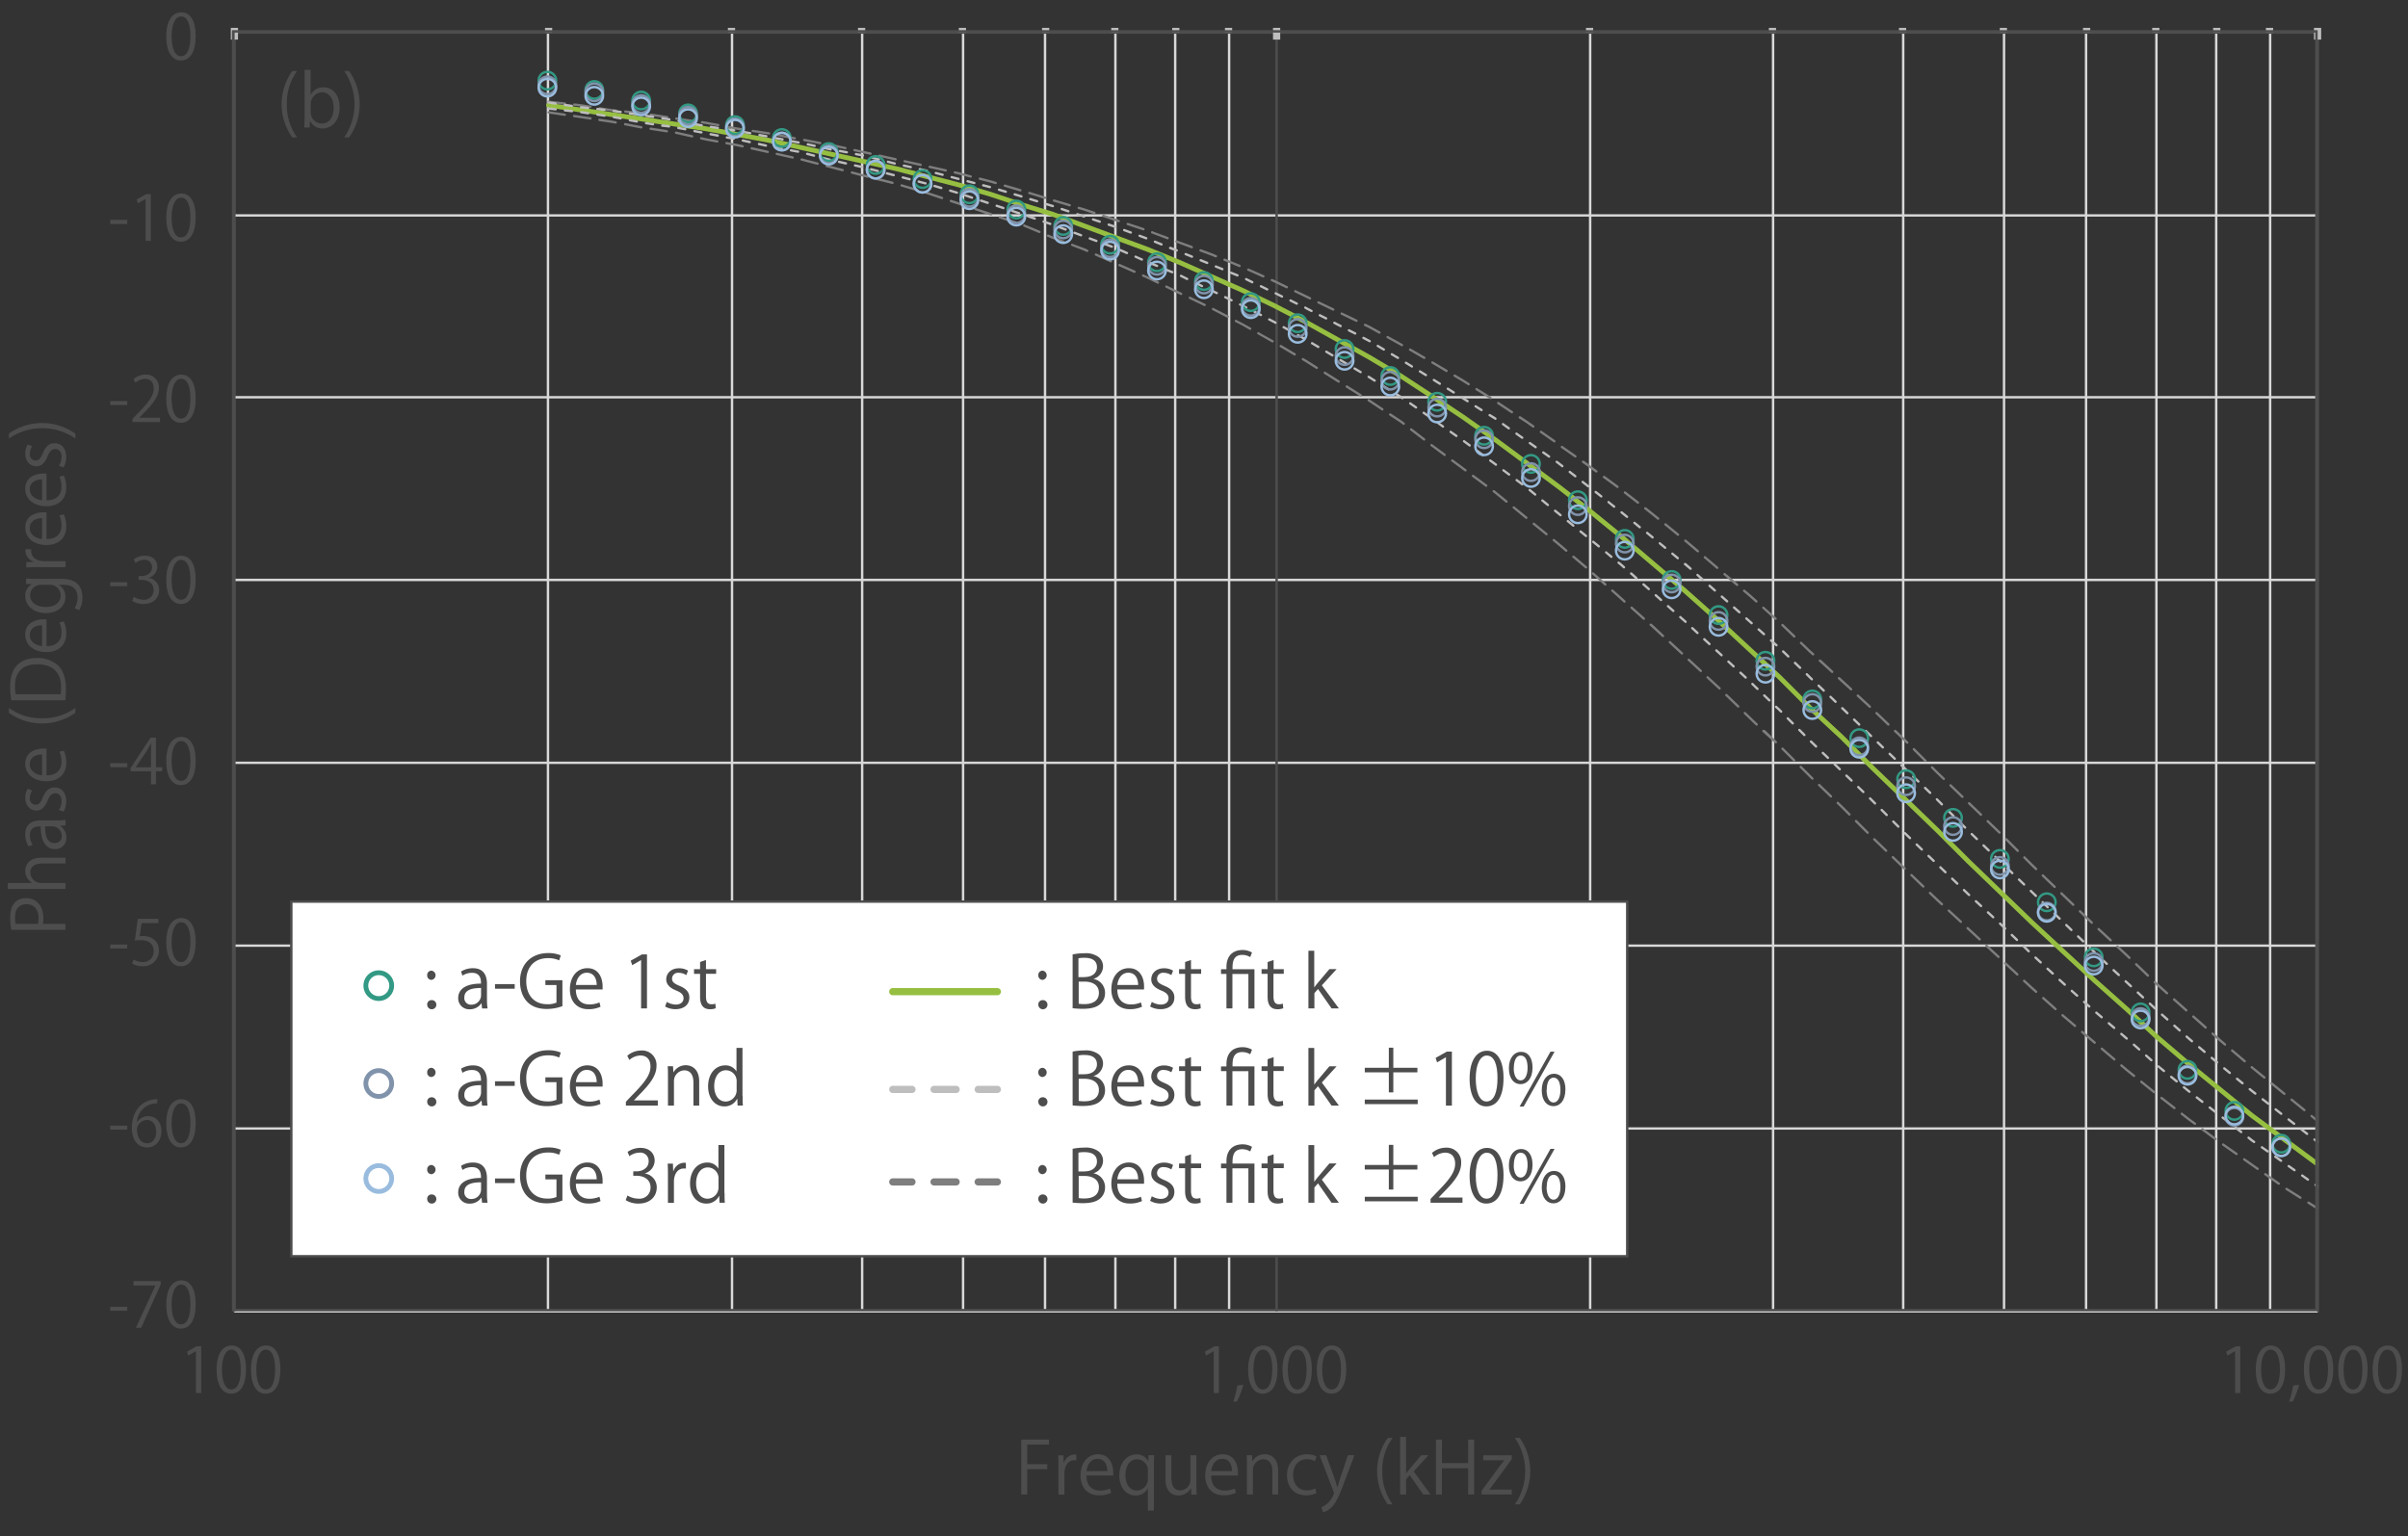<svg id="レイヤー_1" data-name="レイヤー 1" xmlns="http://www.w3.org/2000/svg" xmlns:xlink="http://www.w3.org/1999/xlink" viewBox="0 0 768 490"><rect x="0" y="0" width="768" height="490" fill="#333333" stroke="none"/><defs><style>.cls-1,.cls-10,.cls-11,.cls-12,.cls-14,.cls-15,.cls-16,.cls-17,.cls-18,.cls-19,.cls-20,.cls-21,.cls-3,.cls-4,.cls-5,.cls-7{fill:none;}.cls-2{fill:#4d4d4d;}.cls-3{stroke:#4d4d4d;stroke-miterlimit:10;}.cls-10,.cls-11,.cls-12,.cls-3,.cls-4{stroke-width:0.77px;}.cls-4{stroke:#d8d8d9;}.cls-10,.cls-11,.cls-12,.cls-14,.cls-15,.cls-16,.cls-17,.cls-18,.cls-19,.cls-20,.cls-21,.cls-4,.cls-5,.cls-7{stroke-linejoin:round;}.cls-18,.cls-19,.cls-5{stroke:#bfbebe;}.cls-17,.cls-18,.cls-19,.cls-20,.cls-21,.cls-5{stroke-width:2.3px;}.cls-6{clip-path:url(#clip-path);}.cls-17,.cls-7{stroke:#96bf41;}.cls-17,.cls-18,.cls-19,.cls-20,.cls-21,.cls-7{stroke-linecap:round;}.cls-14,.cls-15,.cls-16,.cls-7{stroke-width:1.53px;}.cls-8{fill:#7e7e7f;}.cls-9{fill:#bfbebe;}.cls-10,.cls-14{stroke:#329984;}.cls-11,.cls-15{stroke:#8093ab;}.cls-12,.cls-16{stroke:#99bcde;}.cls-13{fill:#fff;}.cls-19,.cls-21{stroke-dasharray:7.04 7.04;}.cls-20,.cls-21{stroke:#7e7e7f;}</style><clipPath id="clip-path" transform="translate(-93.84 -757.54)"><rect class="cls-1" x="168.22" y="767.56" width="664.79" height="408.3"/></clipPath></defs><title>applications_01_experimental_figure_03</title><rect class="cls-1" width="768" height="490"/><path class="cls-2" d="M419.56,1234.28v-17.51h8.83v1.61h-6.92v6.23h6.37v1.59h-6.37v8.09h-1.91Z" transform="translate(-93.84 -757.54)"/><path class="cls-2" d="M437.14,1223.37a5.63,5.63,0,0,0-.69,0c-2.07,0-3.13,2-3.13,4.16v6.8h-1.91v-8.78c0-1.33,0-2.55-.09-3.75H433l0.09,2.41h0.07a3.74,3.74,0,0,1,3.4-2.69,5.06,5.06,0,0,1,.58.07v1.82Z" transform="translate(-93.84 -757.54)"/><path class="cls-2" d="M448.23,1233.76a9.09,9.09,0,0,1-3.93.78c-3.65,0-5.84-2.57-5.84-6.32,0-3.93,2.21-6.76,5.58-6.76,3.86,0,4.85,3.54,4.85,5.72,0,0.44,0,.76,0,1.06h-8.53c0,3.47,2,4.78,4.25,4.78a7.94,7.94,0,0,0,3.29-.64Zm-1.22-6.94c0-1.7-.69-3.91-3.15-3.91-2.3,0-3.31,2.18-3.49,3.91H447Z" transform="translate(-93.84 -757.54)"/><path class="cls-2" d="M461.94,1221.74c0,1-.09,2-0.09,3.45v14.23h-1.91v-7h-0.07a4.27,4.27,0,0,1-3.93,2.18c-2.83,0-5.1-2.51-5.1-6.34,0-4.71,2.89-6.76,5.47-6.76a3.94,3.94,0,0,1,3.7,2.16h0.07l0.07-1.89h1.79Zm-2,5a3.49,3.49,0,0,0-3.38-3.7c-2.37,0-3.77,2.12-3.77,5.06,0,2.62,1.15,4.92,3.7,4.92a3.64,3.64,0,0,0,3.45-3.7v-2.57Z" transform="translate(-93.84 -757.54)"/><path class="cls-2" d="M475.41,1231c0,1.29.07,2.37,0.11,3.33H473.8l-0.09-2h-0.07a4.54,4.54,0,0,1-4,2.25c-1.88,0-4.11-1.08-4.11-5.4v-7.4h1.91v7.06c0,2.44.71,4.14,2.8,4.14a3.32,3.32,0,0,0,3.26-3.4v-7.79h1.91V1231Z" transform="translate(-93.84 -757.54)"/><path class="cls-2" d="M488,1233.76a9.09,9.09,0,0,1-3.93.78c-3.65,0-5.84-2.57-5.84-6.32,0-3.93,2.21-6.76,5.58-6.76,3.86,0,4.85,3.54,4.85,5.72,0,0.44,0,.76,0,1.06h-8.53c0,3.47,2,4.78,4.25,4.78a7.94,7.94,0,0,0,3.29-.64Zm-1.22-6.94c0-1.7-.69-3.91-3.15-3.91-2.3,0-3.31,2.18-3.49,3.91h6.64Z" transform="translate(-93.84 -757.54)"/><path class="cls-2" d="M501.56,1234.28h-1.91v-7.4c0-2-.74-3.84-2.92-3.84a3.41,3.41,0,0,0-3.29,3.56v7.68h-1.91V1225c0-1.29,0-2.23-.09-3.24h1.7l0.11,2h0a4.47,4.47,0,0,1,4-2.32c1.56,0,4.23.94,4.23,5.19v7.63Z" transform="translate(-93.84 -757.54)"/><path class="cls-2" d="M513.71,1233.83a8,8,0,0,1-3.4.71c-3.59,0-6-2.55-6-6.39s2.55-6.69,6.41-6.69a6.88,6.88,0,0,1,3,.67l-0.48,1.54a5.08,5.08,0,0,0-2.57-.64c-2.9,0-4.41,2.32-4.41,5,0,3,1.81,4.94,4.34,4.94a6.29,6.29,0,0,0,2.71-.62Z" transform="translate(-93.84 -757.54)"/><path class="cls-2" d="M525.81,1221.76l-3.33,8.87c-1.49,4.07-2.55,6.41-4.11,7.88a6.29,6.29,0,0,1-2.55,1.47l-0.53-1.61a7.16,7.16,0,0,0,4-4.51,1.58,1.58,0,0,0-.14-0.53l-4.44-11.58h2.09l2.74,7.61c0.32,0.87.6,1.86,0.8,2.62h0.07c0.21-.76.51-1.7,0.8-2.67l2.53-7.56h2Z" transform="translate(-93.84 -757.54)"/><path class="cls-2" d="M536.46,1237.43a18.2,18.2,0,0,1,0-21.19H538a17.12,17.12,0,0,0-3.29,10.66,17.33,17.33,0,0,0,3.29,10.53h-1.56Z" transform="translate(-93.84 -757.54)"/><path class="cls-2" d="M550.1,1234.28h-2.34l-4.32-6.18-1.15,1.31v4.87h-1.91V1215.9h1.91v11.7h0c0.3-.44.74-1,1.08-1.4l3.75-4.44h2.3l-4.71,5.17Z" transform="translate(-93.84 -757.54)"/><path class="cls-2" d="M564,1234.28h-1.91v-8.37h-8.37v8.37h-1.91v-17.49h1.91v7.47h8.37v-7.47H564v17.49Z" transform="translate(-93.84 -757.54)"/><path class="cls-2" d="M576,1221.76V1223l-5.72,7.82c-0.48.67-.94,1.26-1.45,1.89v0H576v1.56h-9.63v-1.15l5.77-7.86c0.51-.67,1-1.26,1.49-1.91v0h-6.73v-1.56h9Z" transform="translate(-93.84 -757.54)"/><path class="cls-2" d="M578.52,1216.24a18.3,18.3,0,0,1,0,21.19H577a18.71,18.71,0,0,0,0-21.19h1.56Z" transform="translate(-93.84 -757.54)"/><path class="cls-2" d="M480.94,1201.9v-13.35h0l-2.45,1.41-0.4-1.23,3.09-1.73h1.41v14.91h-1.61Z" transform="translate(-93.84 -757.54)"/><path class="cls-2" d="M490.39,1199.29a29.59,29.59,0,0,1-2,5.27l-1.21.14a31.7,31.7,0,0,0,1.29-5.19Z" transform="translate(-93.84 -757.54)"/><path class="cls-2" d="M491.91,1194.49c0-5.21,2-7.74,4.82-7.74s4.56,2.67,4.56,7.54c0,5.17-1.81,7.84-4.77,7.84C493.8,1202.13,491.91,1199.47,491.91,1194.49Zm7.7-.12c0-3.72-.89-6.29-3-6.29-1.77,0-3,2.37-3,6.29s1.09,6.41,3,6.41C498.77,1200.78,499.61,1197.92,499.61,1194.37Z" transform="translate(-93.84 -757.54)"/><path class="cls-2" d="M502.87,1194.49c0-5.21,2-7.74,4.82-7.74s4.56,2.67,4.56,7.54c0,5.17-1.81,7.84-4.77,7.84C504.76,1202.13,502.87,1199.47,502.87,1194.49Zm7.7-.12c0-3.72-.89-6.29-3-6.29-1.77,0-3,2.37-3,6.29s1.09,6.41,3,6.41C509.74,1200.78,510.57,1197.92,510.57,1194.37Z" transform="translate(-93.84 -757.54)"/><path class="cls-2" d="M513.83,1194.49c0-5.21,2-7.74,4.82-7.74s4.56,2.67,4.56,7.54c0,5.17-1.81,7.84-4.77,7.84C515.73,1202.13,513.83,1199.47,513.83,1194.49Zm7.7-.12c0-3.72-.89-6.29-3-6.29-1.77,0-3,2.37-3,6.29s1.09,6.41,3,6.41C520.7,1200.78,521.54,1197.92,521.54,1194.37Z" transform="translate(-93.84 -757.54)"/><path class="cls-2" d="M156.34,1201.9v-13.35h0l-2.45,1.41-0.4-1.23,3.09-1.73H158v14.91h-1.61Z" transform="translate(-93.84 -757.54)"/><path class="cls-2" d="M162.92,1194.49c0-5.21,2-7.74,4.82-7.74s4.56,2.67,4.56,7.54c0,5.17-1.81,7.84-4.77,7.84C164.82,1202.13,162.92,1199.47,162.92,1194.49Zm7.7-.12c0-3.72-.89-6.29-3-6.29-1.77,0-3,2.37-3,6.29s1.09,6.41,3,6.41C169.79,1200.78,170.63,1197.92,170.63,1194.37Z" transform="translate(-93.84 -757.54)"/><path class="cls-2" d="M173.89,1194.49c0-5.21,2-7.74,4.82-7.74s4.56,2.67,4.56,7.54c0,5.17-1.81,7.84-4.77,7.84C175.78,1202.13,173.89,1199.47,173.89,1194.49Zm7.7-.12c0-3.72-.89-6.29-3-6.29-1.77,0-3,2.37-3,6.29s1.09,6.41,3,6.41C180.76,1200.78,181.59,1197.92,181.59,1194.37Z" transform="translate(-93.84 -757.54)"/><path class="cls-2" d="M806.7,1201.9v-13.35h0l-2.45,1.41-0.4-1.23,3.09-1.73h1.41v14.91H806.7Z" transform="translate(-93.84 -757.54)"/><path class="cls-2" d="M813.28,1194.49c0-5.21,2-7.74,4.82-7.74s4.56,2.67,4.56,7.54c0,5.17-1.81,7.84-4.77,7.84C815.18,1202.13,813.28,1199.47,813.28,1194.49Zm7.7-.12c0-3.72-.89-6.29-3-6.29-1.77,0-3,2.37-3,6.29s1.09,6.41,3,6.41C820.15,1200.78,821,1197.92,821,1194.37Z" transform="translate(-93.84 -757.54)"/><path class="cls-2" d="M827.12,1199.29a29.59,29.59,0,0,1-2,5.27l-1.21.14a31.7,31.7,0,0,0,1.29-5.19Z" transform="translate(-93.84 -757.54)"/><path class="cls-2" d="M828.63,1194.49c0-5.21,2-7.74,4.82-7.74s4.56,2.67,4.56,7.54c0,5.17-1.81,7.84-4.77,7.84C830.52,1202.13,828.63,1199.47,828.63,1194.49Zm7.7-.12c0-3.72-.89-6.29-3-6.29-1.77,0-3,2.37-3,6.29s1.09,6.41,3,6.41C835.5,1200.78,836.33,1197.92,836.33,1194.37Z" transform="translate(-93.84 -757.54)"/><path class="cls-2" d="M839.59,1194.49c0-5.21,2-7.74,4.82-7.74s4.56,2.67,4.56,7.54c0,5.17-1.81,7.84-4.77,7.84C841.48,1202.13,839.59,1199.47,839.59,1194.49Zm7.7-.12c0-3.72-.89-6.29-3-6.29-1.77,0-3,2.37-3,6.29s1.09,6.41,3,6.41C846.46,1200.78,847.29,1197.92,847.29,1194.37Z" transform="translate(-93.84 -757.54)"/><path class="cls-2" d="M850.56,1194.49c0-5.21,2-7.74,4.82-7.74s4.56,2.67,4.56,7.54c0,5.17-1.81,7.84-4.77,7.84C852.45,1202.13,850.56,1199.47,850.56,1194.49Zm7.7-.12c0-3.72-.89-6.29-3-6.29-1.77,0-3,2.37-3,6.29s1.09,6.41,3,6.41C857.43,1200.78,858.26,1197.92,858.26,1194.37Z" transform="translate(-93.84 -757.54)"/><path class="cls-2" d="M146.87,769.2c0-5.21,2-7.74,4.82-7.74s4.56,2.67,4.56,7.54c0,5.17-1.81,7.84-4.77,7.84C148.76,776.84,146.87,774.17,146.87,769.2Zm7.7-.12c0-3.72-.89-6.29-3-6.29-1.77,0-3,2.37-3,6.29s1.09,6.41,3,6.41C153.73,775.49,154.57,772.62,154.57,769.08Z" transform="translate(-93.84 -757.54)"/><path class="cls-2" d="M129,827.68h5.43V829H129v-1.27Z" transform="translate(-93.84 -757.54)"/><path class="cls-2" d="M140.28,834.39V821h0l-2.45,1.41-0.4-1.23,3.09-1.73h1.41v14.91h-1.61Z" transform="translate(-93.84 -757.54)"/><path class="cls-2" d="M146.87,827c0-5.21,2-7.74,4.82-7.74s4.56,2.67,4.56,7.54c0,5.17-1.81,7.84-4.77,7.84C148.76,834.63,146.87,832,146.87,827Zm7.7-.12c0-3.72-.89-6.29-3-6.29-1.77,0-3,2.37-3,6.29s1.09,6.41,3,6.41C153.73,833.27,154.57,830.41,154.57,826.87Z" transform="translate(-93.84 -757.54)"/><path class="cls-2" d="M129,885.47h5.43v1.27H129v-1.27Z" transform="translate(-93.84 -757.54)"/><path class="cls-2" d="M144.9,892.18h-8.82v-1l1.45-1.53c3.54-3.58,5.33-5.75,5.33-8.18,0-1.59-.7-3.07-2.85-3.07a5,5,0,0,0-3,1.23l-0.56-1.15a5.83,5.83,0,0,1,3.86-1.45,4,4,0,0,1,4.2,4.24c0,2.81-2,5.19-5.06,8.3l-1.17,1.23v0h6.59v1.35Z" transform="translate(-93.84 -757.54)"/><path class="cls-2" d="M146.87,884.78c0-5.21,2-7.74,4.82-7.74s4.56,2.67,4.56,7.54c0,5.17-1.81,7.84-4.77,7.84C148.76,892.42,146.87,889.75,146.87,884.78Zm7.7-.12c0-3.72-.89-6.29-3-6.29-1.77,0-3,2.37-3,6.29s1.09,6.41,3,6.41C153.73,891.06,154.57,888.2,154.57,884.66Z" transform="translate(-93.84 -757.54)"/><path class="cls-2" d="M129,943.26h5.43v1.27H129v-1.27Z" transform="translate(-93.84 -757.54)"/><path class="cls-2" d="M141.36,941.91a3.82,3.82,0,0,1,3.24,3.86c0,2.37-1.71,4.44-5.06,4.44a6.6,6.6,0,0,1-3.52-1l0.5-1.27a5.94,5.94,0,0,0,3,.9,3,3,0,0,0,3.32-3.12c0-2.19-1.85-3.18-3.8-3.18h-1v-1.23h1c1.44,0,3.29-.9,3.29-2.77a2.3,2.3,0,0,0-2.57-2.41,4.91,4.91,0,0,0-2.73,1l-0.5-1.21a6.23,6.23,0,0,1,3.54-1.11c2.73,0,3.94,1.73,3.94,3.52a3.76,3.76,0,0,1-2.71,3.52v0.06Z" transform="translate(-93.84 -757.54)"/><path class="cls-2" d="M146.87,942.56c0-5.21,2-7.74,4.82-7.74s4.56,2.67,4.56,7.54c0,5.17-1.81,7.84-4.77,7.84C148.76,950.21,146.87,947.54,146.87,942.56Zm7.7-.12c0-3.72-.89-6.29-3-6.29-1.77,0-3,2.37-3,6.29s1.09,6.41,3,6.41C153.73,948.85,154.57,946,154.57,942.44Z" transform="translate(-93.84 -757.54)"/><path class="cls-2" d="M129,1001h5.43v1.27H129V1001Z" transform="translate(-93.84 -757.54)"/><path class="cls-2" d="M143.59,1007.75H142v-4.18H135.5v-1.05l6.37-9.67h1.71v9.45h2v1.27h-2v4.18Zm-6.41-5.45H142V997c0-.82,0-1.61.08-2.39H142c-0.46.91-.82,1.55-1.2,2.23l-3.64,5.41v0Z" transform="translate(-93.84 -757.54)"/><path class="cls-2" d="M146.87,1000.35c0-5.21,2-7.74,4.82-7.74s4.56,2.67,4.56,7.54c0,5.17-1.81,7.84-4.77,7.84C148.76,1008,146.87,1005.33,146.87,1000.35Zm7.7-.12c0-3.72-.89-6.29-3-6.29-1.77,0-3,2.37-3,6.29s1.09,6.41,3,6.41C153.73,1006.64,154.57,1003.78,154.57,1000.23Z" transform="translate(-93.84 -757.54)"/><path class="cls-2" d="M129,1058.84h5.43v1.27H129v-1.27Z" transform="translate(-93.84 -757.54)"/><path class="cls-2" d="M144.36,1050.64V1052H139l-0.62,4.22a8.14,8.14,0,0,1,1.15-.08c2.65,0,5,1.57,5,4.58a4.94,4.94,0,0,1-5.14,5.06,6.61,6.61,0,0,1-3.42-.88l0.48-1.29a5.53,5.53,0,0,0,2.94.84,3.38,3.38,0,0,0,3.47-3.52c0-2.05-1.32-3.48-4.1-3.48a12,12,0,0,0-1.91.14l0.94-6.95h6.55Z" transform="translate(-93.84 -757.54)"/><path class="cls-2" d="M146.87,1058.14c0-5.21,2-7.74,4.82-7.74s4.56,2.67,4.56,7.54c0,5.17-1.81,7.84-4.77,7.84C148.76,1065.78,146.87,1063.12,146.87,1058.14Zm7.7-.12c0-3.72-.89-6.29-3-6.29-1.77,0-3,2.37-3,6.29s1.09,6.41,3,6.41C153.73,1064.43,154.57,1061.56,154.57,1058Z" transform="translate(-93.84 -757.54)"/><path class="cls-2" d="M129,1116.63h5.43v1.27H129v-1.27Z" transform="translate(-93.84 -757.54)"/><path class="cls-2" d="M137.62,1115.43a4.18,4.18,0,0,1,3.48-1.83c2.53,0,4.22,1.89,4.22,4.76s-1.67,5.21-4.58,5.21-4.86-2.41-4.86-6.27,1.87-8.18,6.71-9a11.28,11.28,0,0,1,1.39-.14l0,1.37a6.27,6.27,0,0,0-6.45,5.87h0.06Zm6,3c0-2.29-1.23-3.62-3-3.62a3.27,3.27,0,0,0-3.09,2.83c0,2.73,1.17,4.6,3.24,4.6C142.51,1122.28,143.65,1120.72,143.65,1118.48Z" transform="translate(-93.84 -757.54)"/><path class="cls-2" d="M146.87,1115.93c0-5.21,2-7.74,4.82-7.74s4.56,2.67,4.56,7.54c0,5.17-1.81,7.84-4.77,7.84C148.76,1123.57,146.87,1120.9,146.87,1115.93Zm7.7-.12c0-3.72-.89-6.29-3-6.29-1.77,0-3,2.37-3,6.29s1.09,6.41,3,6.41C153.73,1122.22,154.57,1119.35,154.57,1115.81Z" transform="translate(-93.84 -757.54)"/><path class="cls-2" d="M129,1174.41h5.43v1.27H129v-1.27Z" transform="translate(-93.84 -757.54)"/><path class="cls-2" d="M136.36,1166.21h8.74v1.05l-6.23,13.85h-1.69l6.23-13.49v0h-7v-1.37Z" transform="translate(-93.84 -757.54)"/><path class="cls-2" d="M146.87,1173.72c0-5.21,2-7.74,4.82-7.74s4.56,2.67,4.56,7.54c0,5.17-1.81,7.84-4.77,7.84C148.76,1181.36,146.87,1178.69,146.87,1173.72Zm7.7-.12c0-3.72-.89-6.29-3-6.29-1.77,0-3,2.37-3,6.29s1.09,6.41,3,6.41C153.73,1180,154.57,1177.14,154.57,1173.6Z" transform="translate(-93.84 -757.54)"/><path class="cls-2" d="M97.44,1054.17a22.06,22.06,0,0,1-.35-4c0-5.65,3.63-6.11,5-6.11,4.11,0,5.58,3.29,5.58,6.39a7.21,7.21,0,0,1-.16,1.79h7.19v1.91H97.44Zm8.5-1.91a7,7,0,0,0,.19-1.84c0-2.76-1.38-4.44-3.89-4.44s-3.61,1.79-3.61,4.18a10.35,10.35,0,0,0,.18,2.09h7.13Z" transform="translate(-93.84 -757.54)"/><path class="cls-2" d="M114.72,1031.13V1033h-7.4c-2,0-3.81.74-3.81,2.9a3.41,3.41,0,0,0,3.52,3.31h7.7v1.91H96.33v-1.91h7.79v0a4.61,4.61,0,0,1-2.23-3.88c0-1.54.94-4.18,5.19-4.18h7.63Z" transform="translate(-93.84 -757.54)"/><path class="cls-2" d="M111.73,1019.24a17.46,17.46,0,0,0,3-.18v1.75l-1.61.18v0.07a4.36,4.36,0,0,1,1.88,3.7,3.47,3.47,0,0,1-3.56,3.65c-3,0-4.64-2.62-4.62-7.26-1.06,0-3.45,0-3.45,2.85a5.44,5.44,0,0,0,.89,3.06l-1.31.46a7.16,7.16,0,0,1-1.06-3.81c0-3.54,2.51-4.46,5-4.46h4.85Zm-3.52,1.89c0,2.36.34,5.33,3,5.33a2.08,2.08,0,0,0,2.32-2.16,3.06,3.06,0,0,0-2.94-3.17h-2.36Z" transform="translate(-93.84 -757.54)"/><path class="cls-2" d="M104.1,1009.71a4.48,4.48,0,0,0-.74,2.44,1.89,1.89,0,0,0,1.86,2.11c1.08,0,1.58-.71,2.27-2.32,0.83-2,1.89-3.2,3.77-3.2,2.23,0,3.7,1.7,3.7,4.44a6.6,6.6,0,0,1-.85,3.29l-1.47-.53a5.92,5.92,0,0,0,.85-2.83c0-1.68-.89-2.51-2-2.51s-1.81.67-2.48,2.32c-0.85,2.11-2,3.19-3.54,3.19-2,0-3.56-1.56-3.56-4.09a5.56,5.56,0,0,1,.76-2.87Z" transform="translate(-93.84 -757.54)"/><path class="cls-2" d="M114.19,997a9.12,9.12,0,0,1,.78,3.93c0,3.65-2.57,5.84-6.32,5.84-3.93,0-6.76-2.21-6.76-5.58,0-3.86,3.54-4.85,5.72-4.85,0.44,0,.76,0,1.06,0v8.53c3.47,0,4.78-2,4.78-4.25a7.91,7.91,0,0,0-.65-3.29Zm-6.94,1.22c-1.7,0-3.91.69-3.91,3.15,0,2.3,2.19,3.31,3.91,3.49v-6.64Z" transform="translate(-93.84 -757.54)"/><path class="cls-2" d="M117.87,984.92a18.2,18.2,0,0,1-21.19,0v-1.56a17.12,17.12,0,0,0,10.66,3.29,17.34,17.34,0,0,0,10.53-3.29v1.56Z" transform="translate(-93.84 -757.54)"/><path class="cls-2" d="M97.44,980.93a27.54,27.54,0,0,1-.37-4.41c0-7,4.16-9.06,8.46-9.06a9.58,9.58,0,0,1,6.87,2.39c1.58,1.54,2.46,4.09,2.46,7.29a30.55,30.55,0,0,1-.18,3.79H97.44ZM113.2,979a15.65,15.65,0,0,0,.12-2.23c0-4.74-2.69-7.33-7.7-7.33-4.55,0-7,2.43-7,7a13.88,13.88,0,0,0,.23,2.58H113.2Z" transform="translate(-93.84 -757.54)"/><path class="cls-2" d="M114.19,955.78a9.12,9.12,0,0,1,.78,3.93c0,3.65-2.57,5.84-6.32,5.84-3.93,0-6.76-2.21-6.76-5.58,0-3.86,3.54-4.85,5.72-4.85,0.44,0,.76,0,1.06,0v8.53c3.47,0,4.78-2,4.78-4.25a7.91,7.91,0,0,0-.65-3.29ZM107.25,957c-1.7,0-3.91.69-3.91,3.15,0,2.3,2.19,3.31,3.91,3.49V957Z" transform="translate(-93.84 -757.54)"/><path class="cls-2" d="M102.17,942.09c0.9,0.07,1.91.11,3.45,0.11h7.31c2.18,0,7.19,0,7.19,6a7.48,7.48,0,0,1-1,3.93l-1.49-.51a6.91,6.91,0,0,0,.94-3.52c0-2.3-1.22-4-4.53-4h-1.49v0A4.28,4.28,0,0,1,114.7,948c0,3-2.65,5.12-6.16,5.12-4.34,0-6.64-2.71-6.64-5.42a4,4,0,0,1,2.16-3.79v0l-1.89-.09v-1.73Zm4.83,2a3.38,3.38,0,0,0-3.56,3.33c0,2.21,2,3.75,5,3.75,2.67,0,4.76-1.29,4.76-3.72a3.43,3.43,0,0,0-3.68-3.36H107Z" transform="translate(-93.84 -757.54)"/><path class="cls-2" d="M103.8,932.73a6.32,6.32,0,0,0,0,.69c0,2.07,2,3.13,4.16,3.13h6.8v1.91h-8.78c-1.33,0-2.55,0-3.75.09v-1.68l2.41-.09V936.7a3.75,3.75,0,0,1-2.69-3.4,4.75,4.75,0,0,1,.07-0.58h1.81Z" transform="translate(-93.84 -757.54)"/><path class="cls-2" d="M114.19,921.63a9.12,9.12,0,0,1,.78,3.93c0,3.65-2.57,5.84-6.32,5.84-3.93,0-6.76-2.21-6.76-5.58,0-3.86,3.54-4.85,5.72-4.85,0.44,0,.76,0,1.06,0v8.53c3.47,0,4.78-2,4.78-4.25a7.91,7.91,0,0,0-.65-3.29Zm-6.94,1.22c-1.7,0-3.91.69-3.91,3.15,0,2.3,2.19,3.31,3.91,3.49v-6.64Z" transform="translate(-93.84 -757.54)"/><path class="cls-2" d="M114.19,909.26a9.12,9.12,0,0,1,.78,3.93c0,3.65-2.57,5.84-6.32,5.84-3.93,0-6.76-2.21-6.76-5.58,0-3.86,3.54-4.85,5.72-4.85,0.44,0,.76,0,1.06,0v8.53c3.47,0,4.78-2,4.78-4.25a7.91,7.91,0,0,0-.65-3.29Zm-6.94,1.22c-1.7,0-3.91.69-3.91,3.15,0,2.3,2.19,3.31,3.91,3.49v-6.64Z" transform="translate(-93.84 -757.54)"/><path class="cls-2" d="M104.1,899.89a4.49,4.49,0,0,0-.74,2.44,1.89,1.89,0,0,0,1.86,2.11c1.08,0,1.58-.71,2.27-2.32,0.83-2,1.89-3.2,3.77-3.2,2.23,0,3.7,1.7,3.7,4.44a6.6,6.6,0,0,1-.85,3.29l-1.47-.53a5.92,5.92,0,0,0,.85-2.83c0-1.68-.89-2.51-2-2.51s-1.81.67-2.48,2.32c-0.85,2.11-2,3.19-3.54,3.19-2,0-3.56-1.56-3.56-4.09a5.56,5.56,0,0,1,.76-2.87Z" transform="translate(-93.84 -757.54)"/><path class="cls-2" d="M96.68,895.86a18.3,18.3,0,0,1,21.19,0v1.56a18.71,18.71,0,0,0-21.19,0v-1.56Z" transform="translate(-93.84 -757.54)"/><rect class="cls-3" x="74.75" y="10.38" width="664.42" height="407.92"/><path class="cls-4" d="M168.59,826.26H833m-664.42,58H833M168.59,942.54H833m-664.42,58.33H833M168.59,1059.2H833m-664.42,58.33H833m-664.42,58.33H833" transform="translate(-93.84 -757.54)"/><path class="cls-4" d="M817.87,767.74v407.92m-17.2-407.92v407.92M781.6,767.74v407.92M759.16,767.74v407.92M733,767.74v407.92M700.84,767.74v407.92m-41.5-407.92v407.92M601,767.74v407.92M485.85,767.74v407.92m-17.2-407.92v407.92M449.58,767.74v407.92M427.14,767.74v407.92M401,767.74v407.92M368.81,767.74v407.92m-41.5-407.92v407.92m-58.7-407.92v407.92" transform="translate(-93.84 -757.54)"/><path class="cls-3" d="M833,767.93v407.92M501,767.93v407.92" transform="translate(-93.84 -757.54)"/><line class="cls-3" x1="74.75" y1="418.31" x2="74.75" y2="10.38"/><line class="cls-3" x1="74.75" y1="10.38" x2="739.17" y2="10.38"/><path class="cls-5" d="M833,767.93v2.24m-332-2.24v2.24m-332.4-2.24v2.24M833,766.43v1.5m-15.33-1.5v1.5m-16.83-1.5v1.5m-19.44-1.5v1.5m-22.06-1.5v1.5m-26.55-1.5v1.5m-32.15-1.5v1.5m-41.5-1.5v1.5m-58.33-1.5v1.5M501,766.43v1.5m-15.33-1.5v1.5m-16.83-1.5v1.5m-19.44-1.5v1.5m-22.06-1.5v1.5m-26.55-1.5v1.5m-32.15-1.5v1.5m-41.5-1.5v1.5m-58.33-1.5v1.5m-100.21-1.5v1.5" transform="translate(-93.84 -757.54)"/><g class="cls-6"><polyline class="cls-7" points="174.96 33.56 185.05 35.06 195.15 36.56 205.24 38.05 214.96 39.55 225.06 41.05 235.15 42.91 245.25 44.78 255.34 47.03 265.44 49.27 275.53 51.51 285.63 53.76 295.73 56.37 305.82 58.99 315.92 61.98 326.01 65.35 335.73 68.34 345.83 72.08 355.92 75.82 366.02 79.56 376.11 83.67 386.21 88.16 396.3 92.64 406.4 97.5 416.49 102.74 426.59 108.34 436.68 113.95 446.78 119.94 456.5 126.29 466.6 133.02 476.69 140.13 486.79 147.6 496.88 155.08 506.98 162.93 517.07 171.16 527.17 179.76 537.26 188.36 547.36 197.33 557.46 206.68 567.55 216.03 577.27 225.75 587.37 235.1 597.46 245.19 607.56 254.91 617.65 264.64 627.75 274.73 637.85 284.45 647.94 294.17 658.03 303.52 668.13 312.87 678.23 321.84 687.95 330.82 698.04 339.42 708.14 347.64 718.23 355.87 728.33 363.35 738.42 370.82 748.52 377.55"/><path class="cls-8" d="M837.86,1118.21l4.21,3.11a0.37,0.37,0,1,1-.44.6l-4.21-3.12a0.37,0.37,0,1,1,.44-0.6m-6.55-4.94,1.19,1,3,2.19a0.37,0.37,0,0,1-.44.6l-3-2.21-1.19-1a0.37,0.37,0,1,1,.47-0.58m-6.38-5.2,4.06,3.31a0.37,0.37,0,1,1-.47.58l-4.06-3.31a0.37,0.37,0,0,1-.06-0.53,0.38,0.38,0,0,1,.53-0.05m-6.38-5.2,3.85,3.14,0.21,0.17a0.37,0.37,0,0,1,.06.53,0.38,0.38,0,0,1-.53.06l-0.21-.17-3.85-3.14a0.37,0.37,0,0,1-.06-0.52,0.37,0.37,0,0,1,.53-0.06m-6.37-5.19,0.13,0.11,3.92,3.19a0.37,0.37,0,1,1-.47.58l-3.93-3.2-0.13-.11a0.38,0.38,0,0,1,0-.53,0.37,0.37,0,0,1,.53,0m-6.26-5.34,4,3.4a0.37,0.37,0,0,1-.48.57l-4-3.4a0.37,0.37,0,0,1,.48-0.57m-6.21-5.38,2.51,2.24,1.42,1.21a0.37,0.37,0,0,1-.49.57l-1.43-1.22-2.51-2.23a0.37,0.37,0,0,1,.5-0.56m-6.15-5.46,3.91,3.48a0.37,0.37,0,0,1-.5.56l-3.91-3.48a0.37,0.37,0,0,1,.5-0.56m-6.15-5.46,3.91,3.48a0.37,0.37,0,0,1,0,.53,0.38,0.38,0,0,1-.53,0l-3.91-3.48a0.38,0.38,0,0,1,.5-0.56m-6.11-5.48,0.74,0.71,3.13,2.79a0.37,0.37,0,1,1-.5.56l-3.16-2.81-0.74-.71a0.37,0.37,0,1,1,.52-0.54m-5.93-5.7,3.77,3.63a0.38,0.38,0,0,1-.52.54l-3.77-3.63a0.37,0.37,0,0,1,0-.53,0.38,0.38,0,0,1,.53,0m-6-5.65,2.93,2.71,0.9,0.87a0.37,0.37,0,1,1-.52.54l-0.89-.86-2.93-2.71a0.37,0.37,0,0,1,.51-0.55m-6-5.59,3.84,3.56a0.37,0.37,0,1,1-.51.55l-3.84-3.56a0.37,0.37,0,0,1,.51-0.55m-5.94-5.68,3.77,3.63a0.37,0.37,0,1,1-.52.54l-3.77-3.63a0.37,0.37,0,1,1,.52-0.54m-5.92-5.71,0.64,0.62,3.13,3a0.37,0.37,0,1,1-.52.54l-3.13-3-0.64-.62a0.37,0.37,0,0,1,.52-0.54m-5.93-5.71,3.77,3.63a0.37,0.37,0,1,1-.52.54l-3.77-3.63a0.37,0.37,0,1,1,.52-0.54m-5.87-5.74,2.35,2.35,1.37,1.32a0.37,0.37,0,1,1-.52.54l-1.38-1.33-2.35-2.36a0.37,0.37,0,0,1,.53-0.53m-5.82-5.82,3.7,3.7a0.37,0.37,0,0,1,0,.53,0.38,0.38,0,0,1-.53,0l-3.7-3.7a0.37,0.37,0,0,1,.53-0.53m-5.9-5.75,3.77,3.63a0.37,0.37,0,0,1-.52.54l-3.77-3.63a0.37,0.37,0,1,1,.52-0.54m-5.92-5.71,3.77,3.63a0.37,0.37,0,0,1-.52.54l-3.77-3.63a0.37,0.37,0,1,1,.52-0.54m-5.92-5.71,3.77,3.63a0.37,0.37,0,1,1-.52.54l-3.77-3.63a0.37,0.37,0,0,1,.52-0.54m-5.89-5.73,1.52,1.52,2.22,2.13a0.37,0.37,0,0,1-.52.54l-2.22-2.14-1.52-1.52a0.37,0.37,0,0,1,.53-0.53m-5.82-5.81,3.7,3.7a0.37,0.37,0,1,1-.53.53l-3.7-3.7a0.37,0.37,0,0,1,.53-0.53m-5.88-5.76,3.12,3,0.65,0.65a0.37,0.37,0,0,1-.53.53l-0.64-.64L698,991a0.37,0.37,0,1,1,.52-0.54m-5.92-5.71,3.77,3.63a0.37,0.37,0,1,1-.52.54l-3.77-3.63a0.37,0.37,0,0,1,0-.53,0.38,0.38,0,0,1,.53,0m-6-5.61,3.84,3.56a0.37,0.37,0,1,1-.51.55l-3.84-3.55a0.37,0.37,0,0,1,0-.53,0.38,0.38,0,0,1,.53,0m-6-5.59,0.9,0.84,2.94,2.72a0.37,0.37,0,1,1-.51.55L681,975l-0.9-.84a0.37,0.37,0,0,1,.51-0.55m-6-5.59,3.84,3.56a0.37,0.37,0,1,1-.51.55L674,968.55a0.37,0.37,0,0,1,0-.53,0.38,0.38,0,0,1,.53,0m-6-5.64,2.83,2.72,1,0.88a0.37,0.37,0,1,1-.51.55l-1-.89L668,962.9a0.37,0.37,0,0,1,.52-0.54m-5.93-5.7,3.77,3.63a0.37,0.37,0,0,1-.52.54l-3.77-3.63a0.37,0.37,0,1,1,.52-0.54m-6.12-5.51,3.91,3.48a0.37,0.37,0,1,1-.5.56L656,951.7a0.37,0.37,0,1,1,.5-0.56m-6.18-5.45,1.22,1,2.72,2.42a0.37,0.37,0,1,1-.5.56l-2.7-2.4-1.22-1a0.37,0.37,0,0,1,0-.53,0.38,0.38,0,0,1,.53,0m-6.26-5.33,4,3.4a0.37,0.37,0,1,1-.48.57l-4-3.4a0.37,0.37,0,0,1,.49-0.57M637.79,935l3.66,3.11,0.33,0.28a0.37,0.37,0,1,1-.48.57l-0.33-.28-3.65-3.11a0.38,0.38,0,0,1,0-.53,0.37,0.37,0,0,1,.53,0m-6.26-5.34,4,3.4a0.37,0.37,0,1,1-.49.57l-4-3.4a0.37,0.37,0,0,1,0-.53,0.38,0.38,0,0,1,.53,0m-6.38-5.2,4.06,3.31a0.38,0.38,0,0,1-.47.58l-4.06-3.31a0.37,0.37,0,0,1,.47-0.58m-6.43-5.14,2.52,2,1.59,1.3a0.37,0.37,0,1,1-.47.58l-1.58-1.28-2.52-2a0.38,0.38,0,0,1-.06-0.53,0.37,0.37,0,0,1,.52-0.06m-6.49-5.05,4.13,3.21a0.37,0.37,0,1,1-.46.59l-4.13-3.21a0.37,0.37,0,1,1,.46-0.59m-6.59-4.93,4.2,3.11a0.37,0.37,0,1,1-.44.6L605.18,910a0.37,0.37,0,0,1,.45-0.6M599,904.52L601,906l2.19,1.62a0.37,0.37,0,1,1-.44.6l-2.18-1.61-2.06-1.45a0.37,0.37,0,0,1,.43-0.61m-6.73-4.73,4.28,3a0.37,0.37,0,1,1-.43.61l-4.28-3a0.37,0.37,0,0,1,.43-0.61M585.52,895l4.28,3a0.37,0.37,0,1,1-.43.61l-4.28-3a0.37,0.37,0,1,1,.43-0.61m-6.77-4.69,2.08,1.39,2.24,1.58a0.37,0.37,0,0,1-.43.61l-2.22-1.56L578.34,891a0.37,0.37,0,0,1,.41-0.62m-6.84-4.56,4.35,2.9a0.38,0.38,0,0,1,.1.52,0.37,0.37,0,0,1-.52.1l-4.36-2.91a0.37,0.37,0,1,1,.42-0.62M565,881.38l4.43,2.79a0.37,0.37,0,1,1-.4.63L564.56,882a0.37,0.37,0,1,1,.4-0.63m-7-4.32,2.68,1.59,1.8,1.13a0.37,0.37,0,0,1-.4.63l-1.78-1.12-2.68-1.59a0.37,0.37,0,1,1,.38-0.64m-7.08-4.19,4.5,2.67a0.37,0.37,0,1,1-.38.64l-4.5-2.67a0.37,0.37,0,1,1,.38-0.64m-7.13-4.12,4.53,2.62a0.37,0.37,0,1,1-.37.65l-4.53-2.61a0.37,0.37,0,0,1,.37-0.65m-7.17-4,4.23,2.35,0.35,0.2a0.37,0.37,0,0,1,.14.51,0.38,0.38,0,0,1-.51.14l-0.34-.2-4.23-2.35a0.37,0.37,0,1,1,.36-0.65m-7.25-3.93,1.37,0.66,3.27,1.82a0.37,0.37,0,0,1-.36.66l-3.23-1.8-1.37-.66a0.38,0.38,0,0,1,.32-0.68m-7.41-3.57,4.71,2.27a0.37,0.37,0,0,1-.32.67l-4.71-2.27a0.37,0.37,0,0,1,.32-0.67m-7.41-3.57,4.71,2.27a0.37,0.37,0,0,1-.32.67l-4.71-2.27a0.37,0.37,0,0,1,.32-0.67m-7.41-3.57,3.41,1.64,1.3,0.63a0.37,0.37,0,0,1-.32.67l-1.3-.63-3.41-1.64a0.37,0.37,0,0,1,.32-0.67m-7.43-3.55,0.74,0.33,4,1.93a0.37,0.37,0,1,1-.32.67l-4-1.92-0.74-.33a0.37,0.37,0,1,1,.3-0.68m-7.52-3.34,4.78,2.13a0.37,0.37,0,0,1-.3.68l-4.78-2.12a0.37,0.37,0,0,1,.3-0.69m-7.6-3.17,4.85,2a0.38,0.38,0,0,1-.28.69l-4.85-2a0.37,0.37,0,0,1,.28-0.69m-7.67-3,3.32,1.23,1.58,0.65a0.37,0.37,0,0,1,.21.49,0.37,0.37,0,0,1-.49.21l-1.56-.64-3.32-1.23a0.37,0.37,0,0,1,.26-0.7m-7.71-2.86,0.93,0.35,4,1.47a0.38,0.38,0,0,1,.22.48,0.37,0.37,0,0,1-.48.22l-4-1.47-0.93-.35a0.38,0.38,0,0,1,.26-0.7m-7.71-2.86,4.91,1.82a0.37,0.37,0,1,1-.26.7L461.18,832a0.37,0.37,0,0,1,.26-0.7m-7.8-2.65,5,1.65a0.37,0.37,0,1,1-.24.71l-5-1.66a0.37,0.37,0,0,1,.24-0.71m-7.8-2.6,4,1.35,0.92,0.31a0.37,0.37,0,1,1-.24.71l-0.92-.31-4-1.35a0.37,0.37,0,0,1,.24-0.71M438,823.5l1.78,0.52L443,825.1a0.37,0.37,0,1,1-.24.71l-3.2-1.07-1.77-.52a0.37,0.37,0,1,1,.21-0.72m-7.89-2.34,5,1.49a0.37,0.37,0,1,1-.21.72l-5-1.49a0.37,0.37,0,1,1,.21-0.72m-7.86-2.41,5,1.54a0.37,0.37,0,1,1-.22.71l-5-1.54a0.37,0.37,0,1,1,.22-0.71m-7.88-2.36,5,1.49a0.37,0.37,0,0,1-.21.72l-5-1.48a0.38,0.38,0,0,1,.21-0.72m-7.93-2.22,3.41,0.88,1.65,0.49a0.37,0.37,0,0,1-.21.72l-1.63-.48-3.41-.88a0.37,0.37,0,0,1-.27-0.45,0.37,0.37,0,0,1,.46-0.27m-8-2,1.29,0.29,3.8,1a0.37,0.37,0,1,1-.19.72l-3.77-1-1.29-.29a0.37,0.37,0,0,1,.16-0.73m-8-1.78,5.11,1.14a0.37,0.37,0,0,1-.16.73l-5.11-1.14a0.37,0.37,0,0,1-.28-0.45,0.37,0.37,0,0,1,.44-0.28m-8-1.78,5.11,1.14a0.37,0.37,0,0,1-.16.73l-5.11-1.14a0.37,0.37,0,1,1,.16-0.73m-8-1.78,5.11,1.14a0.37,0.37,0,1,1-.16.73l-5.11-1.14a0.37,0.37,0,1,1,.16-0.73m-8-1.78,3.12,0.69,2,0.44a0.37,0.37,0,1,1-.16.73l-2-.44-3.12-.69a0.37,0.37,0,0,1-.28-0.44,0.37,0.37,0,0,1,.45-0.28m-8.05-1.75,1.07,0.2,4.07,0.9a0.37,0.37,0,0,1-.16.73l-4-.9-1.07-.2a0.37,0.37,0,1,1,.13-0.73m-8.09-1.5,5.15,1a0.37,0.37,0,0,1,.3.43,0.37,0.37,0,0,1-.43.3l-5.15-1a0.38,0.38,0,0,1,.13-0.74m-8.09-1.5,5.15,1a0.38,0.38,0,0,1-.13.74L342,801a0.37,0.37,0,1,1,.13-0.73M334,798.95l5.17,0.77h0a0.37,0.37,0,0,1-.14.73h0l-5.17-.77a0.37,0.37,0,1,1,.11-0.74m-8.1-1.32,3.19,0.59,2,0.29a0.37,0.37,0,0,1-.11.74l-2-.29-3.19-.59a0.37,0.37,0,1,1,.14-0.73m-8.11-1.46,1.19,0.18,4,0.73a0.37,0.37,0,1,1-.14.73l-3.95-.73-1.19-.18a0.37,0.37,0,1,1,.11-0.74M309.62,795l5.18,0.77a0.37,0.37,0,0,1-.11.74l-5.18-.77a0.37,0.37,0,0,1,.11-0.74m-8.13-1.25,5.17,0.8a0.37,0.37,0,0,1-.11.74l-5.17-.8a0.37,0.37,0,0,1,.11-0.74m-8.18-1,5.2,0.58a0.38,0.38,0,0,1,.33.41,0.37,0.37,0,0,1-.41.33l-5.2-.58a0.37,0.37,0,0,1,.08-0.74m-8.14-1,3.87,0.57,1.3,0.15a0.37,0.37,0,1,1-.08.74l-1.33-.15-3.87-.57a0.37,0.37,0,0,1,.11-0.74M277,790.53l1.92,0.21,3.28,0.49a0.37,0.37,0,0,1-.11.74l-3.25-.48-1.92-.21a0.37,0.37,0,0,1,.08-0.74m-8.17-.91,5.2,0.58a0.37,0.37,0,1,1-.08.74l-5.2-.58a0.37,0.37,0,0,1,.08-0.74" transform="translate(-93.84 -757.54)"/><path class="cls-9" d="M840.65,1127l1.8,1.33a0.38,0.38,0,0,1-.45.6l-1.8-1.34a0.37,0.37,0,1,1,.44-0.6m-4.21-3.12,1.8,1.34a0.37,0.37,0,0,1-.44.6l-1.8-1.33a0.37,0.37,0,0,1,.44-0.6m-4.19-3.11,0.24,0.19,1.55,1.15a0.37,0.37,0,0,1-.44.6l-1.56-1.16-0.24-.19a0.37,0.37,0,1,1,.46-0.59m-4.13-3.21,1.77,1.38a0.37,0.37,0,0,1-.46.59l-1.77-1.37a0.38,0.38,0,0,1-.06-0.53,0.37,0.37,0,0,1,.52-0.06m-4.13-3.21,1.77,1.38a0.37,0.37,0,0,1-.46.59l-1.77-1.38a0.37,0.37,0,1,1,.46-0.59m-4.13-3.21,1.77,1.38a0.37,0.37,0,1,1-.46.59l-1.77-1.38a0.37,0.37,0,0,1-.07-0.52,0.38,0.38,0,0,1,.53-0.07m-4.13-3.21,1.77,1.37a0.38,0.38,0,0,1,.06.53,0.37,0.37,0,0,1-.52.06l-1.77-1.38a0.37,0.37,0,1,1,.46-0.59m-4.11-3.23,0.7,0.57,1.05,0.82a0.37,0.37,0,0,1-.46.59l-1.07-.83-0.7-.57a0.37,0.37,0,0,1-.06-0.53,0.38,0.38,0,0,1,.53-0.06m-4.06-3.31,1.74,1.42a0.37,0.37,0,0,1,.06.53,0.38,0.38,0,0,1-.53.06l-1.74-1.42a0.37,0.37,0,0,1,.47-0.58m-4.06-3.31,1.74,1.42a0.37,0.37,0,0,1-.47.58l-1.74-1.42a0.37,0.37,0,0,1-.06-0.53,0.38,0.38,0,0,1,.53-0.06m-4-3.36,1.71,1.45a0.38,0.38,0,0,1,0,.53,0.37,0.37,0,0,1-.53,0L799,1095.3a0.37,0.37,0,0,1,.49-0.57m-4-3.39,1.71,1.45a0.37,0.37,0,1,1-.48.57L795,1091.9a0.37,0.37,0,1,1,.48-0.57m-4-3.4,0.59,0.53,1.1,0.94a0.37,0.37,0,0,1-.48.57l-1.11-.95-0.59-.52a0.37,0.37,0,1,1,.5-0.56m-3.91-3.48,1.68,1.49a0.37,0.37,0,0,1-.5.56l-1.68-1.49a0.37,0.37,0,0,1,.5-0.56m-3.91-3.48,1.68,1.49a0.38,0.38,0,0,1,0,.53,0.37,0.37,0,0,1-.53,0l-1.68-1.49a0.37,0.37,0,0,1,.5-0.56m-3.87-3.51,1.65,1.52a0.37,0.37,0,1,1-.51.55l-1.65-1.52a0.37,0.37,0,0,1,.51-0.55m-3.85-3.55,1.65,1.52a0.37,0.37,0,0,1-.51.55l-1.65-1.52a0.37,0.37,0,1,1,.51-0.55m-3.85-3.55,0.17,0.15,1.48,1.37a0.37,0.37,0,0,1,0,.53,0.38,0.38,0,0,1-.53,0l-1.48-1.37-0.17-.15a0.37,0.37,0,1,1,.51-0.55m-3.84-3.56,1.65,1.52a0.37,0.37,0,0,1-.51.55l-1.65-1.52a0.37,0.37,0,1,1,.51-0.55m-3.84-3.55,1.65,1.52a0.37,0.37,0,0,1,0,.53,0.37,0.37,0,0,1-.53,0L764,1063.8a0.37,0.37,0,1,1,.51-0.55m-3.81-3.58,1.56,1.5,0,0a0.37,0.37,0,0,1-.51.55l-0.06-.06-1.56-1.5a0.37,0.37,0,1,1,.52-0.54m-3.77-3.63,1.62,1.56a0.37,0.37,0,1,1-.52.54l-1.62-1.56a0.38,0.38,0,0,1,0-.53,0.37,0.37,0,0,1,.53,0m-3.77-3.63,1.62,1.56a0.37,0.37,0,1,1-.52.54l-1.62-1.56a0.37,0.37,0,1,1,.52-0.54m-3.77-3.63,1.62,1.56a0.37,0.37,0,0,1-.52.54l-1.62-1.56a0.37,0.37,0,1,1,.52-0.54m-3.77-3.63,1.61,1.56a0.37,0.37,0,1,1-.52.54l-1.62-1.56a0.37,0.37,0,1,1,.52-0.54m-3.77-3.63,0.23,0.22,1.39,1.34a0.37,0.37,0,0,1-.52.54l-1.39-1.34-0.22-.22a0.37,0.37,0,1,1,.52-0.54m-3.77-3.63,1.62,1.56a0.37,0.37,0,0,1-.52.54l-1.62-1.56a0.37,0.37,0,0,1,0-.53,0.37,0.37,0,0,1,.53,0m-3.77-3.63,1.62,1.56a0.37,0.37,0,1,1-.52.54l-1.62-1.56a0.37,0.37,0,0,1,.52-0.54m-3.77-3.63,1.44,1.39,0.17,0.17a0.37,0.37,0,1,1-.52.54l-0.17-.17-1.44-1.39a0.37,0.37,0,1,1,.52-0.54m-3.77-3.63,1.61,1.56a0.37,0.37,0,1,1-.52.54l-1.62-1.56a0.37,0.37,0,0,1,0-.53,0.38,0.38,0,0,1,.53,0m-3.77-3.63,1.62,1.56a0.37,0.37,0,0,1-.52.54l-1.62-1.56a0.37,0.37,0,1,1,.52-0.54m-3.72-3.68,1.59,1.59a0.37,0.37,0,0,1,0,.53,0.38,0.38,0,0,1-.53,0l-1.59-1.59a0.37,0.37,0,0,1,.53-0.53m-3.7-3.7,1.59,1.59a0.37,0.37,0,0,1,0,.53,0.38,0.38,0,0,1-.53,0l-1.59-1.59a0.37,0.37,0,0,1,.53-0.53m-3.7-3.7,1.59,1.59a0.37,0.37,0,0,1,0,.53,0.38,0.38,0,0,1-.53,0l-1.59-1.59a0.37,0.37,0,1,1,.53-0.53m-3.77-3.64,1.62,1.56a0.37,0.37,0,1,1-.52.54l-1.61-1.56a0.37,0.37,0,1,1,.52-0.54m-3.77-3.63,1.62,1.56a0.37,0.37,0,0,1-.52.54l-1.62-1.56a0.37,0.37,0,0,1,.52-0.54m-3.77-3.63,1.13,1.09,0.48,0.47a0.37,0.37,0,1,1-.52.54l-0.48-.47-1.13-1.09a0.37,0.37,0,0,1,.52-0.54m-3.77-3.63,1.62,1.56a0.37,0.37,0,0,1-.52.54l-1.62-1.56a0.37,0.37,0,0,1,0-.53,0.37,0.37,0,0,1,.53,0M693,994.12l1.61,1.56a0.37,0.37,0,1,1-.52.54l-1.62-1.56a0.37,0.37,0,1,1,.52-0.54m-3.77-3.63,1.62,1.56a0.37,0.37,0,0,1-.52.54L688.7,991a0.37,0.37,0,1,1,.52-0.54m-3.77-3.63,1.62,1.56a0.37,0.37,0,0,1-.52.54l-1.62-1.56a0.37,0.37,0,1,1,.52-0.54m-3.77-3.63,1.62,1.56a0.37,0.37,0,1,1-.52.54l-1.62-1.56a0.37,0.37,0,0,1,.52-0.54m-3.77-3.63,1.62,1.56a0.37,0.37,0,0,1-.52.54l-1.61-1.56a0.37,0.37,0,1,1,.52-0.54M674.13,976l1.62,1.56a0.37,0.37,0,1,1-.52.54l-1.62-1.56a0.37,0.37,0,1,1,.52-0.54m-3.77-3.63,1,1,0.61,0.58a0.37,0.37,0,0,1-.52.54l-0.6-.58-1-1a0.37,0.37,0,1,1,.52-0.54m-3.77-3.63,1.62,1.56a0.37,0.37,0,0,1-.52.54l-1.62-1.56a0.37,0.37,0,1,1,.52-0.54m-3.77-3.63,1.62,1.56a0.37,0.37,0,0,1,0,.53,0.38,0.38,0,0,1-.53,0l-1.62-1.56a0.37,0.37,0,1,1,.52-0.54m-3.88-3.54,1.68,1.49a0.38,0.38,0,1,1-.5.56l-1.67-1.49a0.37,0.37,0,1,1,.5-0.56M655,958.06l1.68,1.49a0.37,0.37,0,0,1-.5.56l-1.68-1.49a0.37,0.37,0,0,1,.5-0.56m-3.91-3.48,0.44,0.39,1.24,1.1a0.38,0.38,0,0,1,0,.53,0.37,0.37,0,0,1-.53,0l-1.24-1.1-0.43-.39a0.37,0.37,0,0,1,.5-0.56m-3.91-3.48,1.68,1.49a0.37,0.37,0,0,1-.5.56l-1.68-1.49a0.37,0.37,0,0,1,.5-0.56m-3.91-3.48,1.68,1.49a0.37,0.37,0,0,1-.5.56l-1.68-1.49a0.37,0.37,0,0,1,.5-0.56m-3.91-3.47,1.68,1.49a0.37,0.37,0,0,1-.5.56l-1.68-1.49a0.37,0.37,0,1,1,.5-0.56m-3.91-3.48,1.68,1.49a0.37,0.37,0,1,1-.5.56L635,941.23a0.37,0.37,0,1,1,.5-0.56m-3.91-3.48,1.68,1.49a0.37,0.37,0,0,1-.5.56L631,937.76a0.37,0.37,0,1,1,.5-0.56m-4.06-3.33,1.74,1.42a0.37,0.37,0,0,1,.06.53,0.38,0.38,0,0,1-.53.06L627,934.45a0.37,0.37,0,0,1,.47-0.58m-4.06-3.31,1.74,1.42a0.37,0.37,0,0,1-.47.58L623,931.15a0.37,0.37,0,0,1-.06-0.53,0.38,0.38,0,0,1,.53-0.06m-4.06-3.31,1.74,1.42a0.37,0.37,0,1,1-.47.58l-1.74-1.42a0.37,0.37,0,0,1,.47-0.58M615.31,924l1.74,1.42a0.37,0.37,0,0,1-.47.58l-1.74-1.42a0.38,0.38,0,0,1,.47-0.58m-4.06-3.31,1.74,1.42a0.37,0.37,0,1,1-.47.58l-1.74-1.41a0.37,0.37,0,1,1,.47-0.58m-4.14-3.22,1.77,1.38a0.37,0.37,0,1,1-.46.59L606.65,918a0.37,0.37,0,0,1,.46-0.59M603,914.21l1.77,1.38a0.37,0.37,0,0,1-.46.59l-1.77-1.38a0.37,0.37,0,0,1,.46-0.59M598.85,911l1.77,1.37a0.37,0.37,0,1,1-.46.59l-1.77-1.38a0.37,0.37,0,1,1,.46-0.59m-4.13-3.21,1.77,1.38a0.37,0.37,0,1,1-.46.59l-1.77-1.37a0.38,0.38,0,0,1-.06-0.53,0.37,0.37,0,0,1,.52-0.06m-4.16-3.21,0.38,0.27,1.42,1.1a0.37,0.37,0,0,1-.46.59l-1.39-1.08-0.38-.27a0.37,0.37,0,0,1,.43-0.61m-4.28-3,1.83,1.29a0.37,0.37,0,1,1-.43.61l-1.84-1.29a0.37,0.37,0,0,1,.43-0.61m-4.28-3,1.83,1.29a0.37,0.37,0,1,1-.43.61l-1.83-1.29a0.37,0.37,0,0,1,.43-0.61m-4.28-3,1.84,1.29a0.37,0.37,0,0,1-.43.61l-1.83-1.29a0.37,0.37,0,1,1,.43-0.61m-4.28-3,1.83,1.29a0.37,0.37,0,0,1-.43.61L573,893.14a0.37,0.37,0,1,1,.43-0.61m-4.35-2.94,1.65,1L571,890.8a0.37,0.37,0,0,1-.43.61l-0.23-.16-1.65-1a0.38,0.38,0,0,1,.4-0.63m-4.43-2.79,1.9,1.2a0.37,0.37,0,0,1-.4.63l-1.9-1.19a0.37,0.37,0,1,1,.4-0.63M560.22,884l0.41,0.26,1.48,0.94a0.37,0.37,0,1,1-.4.63l-1.48-.93-0.41-.26a0.37,0.37,0,1,1,.4-0.63m-4.43-2.79,1.9,1.2a0.37,0.37,0,1,1-.4.63l-1.9-1.19a0.37,0.37,0,1,1,.4-0.63m-4.43-2.79,1.9,1.2a0.37,0.37,0,1,1-.4.63l-1.9-1.19a0.37,0.37,0,1,1,.4-0.63m-4.46-2.75,1.91,1.18a0.37,0.37,0,0,1,.12.51,0.38,0.38,0,0,1-.51.12l-1.91-1.18a0.38,0.38,0,0,1-.12-0.51,0.37,0.37,0,0,1,.51-0.12m-4.46-2.75,1.91,1.18a0.37,0.37,0,0,1,.12.51,0.38,0.38,0,0,1-.51.12l-1.91-1.18a0.37,0.37,0,0,1,.39-0.64m-4.49-2.7,1.93,1.14a0.38,0.38,0,0,1,.13.51,0.37,0.37,0,0,1-.51.13l-1.93-1.14a0.37,0.37,0,0,1,.38-0.64m-4.5-2.67,1.93,1.15a0.37,0.37,0,0,1-.38.64l-1.93-1.15a0.37,0.37,0,0,1,.38-0.64M528.88,865l1.82,0.95,0.18,0.11a0.37,0.37,0,0,1-.38.64l-0.15-.09-1.82-.95a0.37,0.37,0,1,1,.35-0.66m-4.65-2.41,2,1a0.37,0.37,0,1,1-.34.66l-2-1a0.37,0.37,0,1,1,.35-0.66m-4.65-2.41,1,0.53,1,0.5a0.38,0.38,0,0,1,.16.51,0.37,0.37,0,0,1-.5.16l-1-.5-1-.53a0.37,0.37,0,1,1,.35-0.66m-4.65-2.41,2,1a0.37,0.37,0,0,1-.34.66l-2-1a0.37,0.37,0,0,1,.35-0.66m-4.66-2.41,0.22,0.11,1.78,0.92a0.37,0.37,0,1,1-.34.66l-1.76-.91L510,856a0.37,0.37,0,1,1,.32-0.67m-4.72-2.27,2,1a0.37,0.37,0,0,1,.17.5,0.38,0.38,0,0,1-.5.17l-2-1a0.37,0.37,0,1,1,.32-0.67m-4.72-2.27,2,1a0.37,0.37,0,1,1-.32.67l-2-1a0.37,0.37,0,1,1,.32-0.67m-4.71-2.27,2,1a0.37,0.37,0,0,1-.32.67l-2-1a0.37,0.37,0,1,1,.32-0.67m-4.72-2.27,2,1a0.38,0.38,0,0,1-.32.68l-2-1a0.38,0.38,0,0,1-.17-0.5,0.37,0.37,0,0,1,.5-0.17m-4.84-2.05,2.08,0.84a0.38,0.38,0,0,1-.28.7l-2.08-.85a0.37,0.37,0,1,1,.28-0.69m-4.85-2,2.08,0.84a0.37,0.37,0,0,1-.28.69l-2.08-.84a0.37,0.37,0,1,1,.28-0.69m-4.85-2,2.08,0.84a0.38,0.38,0,0,1,.21.49,0.37,0.37,0,0,1-.49.21l-2.08-.84a0.37,0.37,0,0,1,.28-0.69m-4.85-2,2.08,0.85a0.37,0.37,0,1,1-.28.69l-2.08-.84a0.38,0.38,0,0,1,.28-0.69m-4.85-2,2.08,0.85a0.37,0.37,0,0,1-.28.69L466.9,837a0.37,0.37,0,0,1,.28-0.7m-4.85-2,2.08,0.85a0.37,0.37,0,0,1,.21.49,0.37,0.37,0,0,1-.49.21l-2.08-.85a0.37,0.37,0,0,1-.21-0.49,0.37,0.37,0,0,1,.49-0.2m-4.89-1.9,2.1,0.78a0.37,0.37,0,1,1-.26.7l-2.11-.78a0.37,0.37,0,1,1,.26-0.7m-4.91-1.82,2.1,0.78a0.37,0.37,0,1,1-.26.7l-2.1-.78a0.37,0.37,0,0,1-.22-0.48,0.37,0.37,0,0,1,.48-0.22m-4.95-1.75,2.13,0.71a0.37,0.37,0,1,1-.24.71l-2.13-.71a0.37,0.37,0,0,1,.24-0.71m-5-1.66,2.13,0.71a0.37,0.37,0,0,1,.24.47,0.37,0.37,0,0,1-.47.24l-2.13-.71a0.37,0.37,0,1,1,.24-0.71m-5-1.66,2.13,0.71a0.37,0.37,0,0,1-.24.71l-2.13-.71a0.37,0.37,0,0,1-.24-0.47,0.38,0.38,0,0,1,.47-0.24m-5-1.65,2.13,0.71a0.37,0.37,0,0,1,.24.47,0.37,0.37,0,0,1-.47.24l-2.13-.71a0.37,0.37,0,1,1,.24-0.71m-5-1.61,2,0.61,0.17,0.06a0.37,0.37,0,0,1-.24.71l-0.15-.05-2-.61a0.37,0.37,0,0,1,.22-0.72m-5-1.54,2.14,0.66a0.37,0.37,0,1,1-.22.71l-2.15-.66a0.38,0.38,0,0,1-.25-0.47,0.38,0.38,0,0,1,.47-0.25m-5-1.52,2.15,0.64a0.37,0.37,0,0,1-.21.72l-2.15-.64a0.37,0.37,0,1,1,.21-0.72m-5-1.49,2.15,0.64a0.37,0.37,0,0,1-.21.72l-2.15-.64a0.37,0.37,0,0,1,.21-0.72m-5.05-1.41,2.17,0.56a0.38,0.38,0,0,1-.19.73l-2.17-.56a0.37,0.37,0,0,1,.19-0.73M402.54,815l2.17,0.56a0.38,0.38,0,0,1-.19.73l-2.17-.56a0.37,0.37,0,0,1,.19-0.73m-5.07-1.31,2.17,0.56a0.37,0.37,0,0,1-.19.72l-2.17-.56a0.37,0.37,0,0,1,.19-0.73m-5.07-1.31,2.17,0.56a0.37,0.37,0,1,1-.19.72l-2.17-.56a0.37,0.37,0,1,1,.19-0.72m-5.1-1.23,2.19,0.49a0.37,0.37,0,1,1-.16.73l-2.19-.49a0.37,0.37,0,0,1-.28-0.45,0.37,0.37,0,0,1,.44-0.28M382.2,810l2.19,0.49a0.37,0.37,0,0,1-.16.73l-2.19-.49a0.37,0.37,0,0,1-.28-0.45,0.37,0.37,0,0,1,.44-0.28m-5.08-1.22,2.17,0.56a0.37,0.37,0,1,1-.19.72l-2.17-.56a0.37,0.37,0,1,1,.19-0.72m-5.07-1.31,2.17,0.56a0.37,0.37,0,1,1-.19.73l-2.17-.56a0.37,0.37,0,1,1,.19-0.72m-5.13-1.14,2.2,0.41a0.37,0.37,0,1,1-.13.73l-2.21-.41a0.37,0.37,0,1,1,.14-0.73m-5.15-1,2.21,0.41a0.38,0.38,0,0,1,.3.44,0.37,0.37,0,0,1-.43.3l-2.21-.41a0.37,0.37,0,0,1,.13-0.73m-5.11-1,2.19,0.49a0.37,0.37,0,1,1-.16.73l-2.19-.49a0.37,0.37,0,1,1,.16-0.73m-5.11-1.14,2.19,0.49a0.38,0.38,0,0,1,.28.45,0.37,0.37,0,0,1-.45.28l-2.19-.49a0.37,0.37,0,0,1-.28-0.44,0.37,0.37,0,0,1,.45-0.28m-5.14-1,2.2,0.41a0.37,0.37,0,0,1-.13.73l-2.21-.41a0.37,0.37,0,1,1,.14-0.73m-5.15-1,2.21,0.41a0.38,0.38,0,0,1,.3.44,0.37,0.37,0,0,1-.43.3l-2.21-.41a0.37,0.37,0,1,1,.13-0.73m-5.15-1,2.21,0.41a0.37,0.37,0,1,1-.14.73L336,801a0.38,0.38,0,0,1-.3-0.44,0.37,0.37,0,0,1,.43-0.3m-5.15-1,2.21,0.41a0.37,0.37,0,0,1,.3.43,0.37,0.37,0,0,1-.43.3l-2.21-.41a0.37,0.37,0,0,1-.3-0.43,0.37,0.37,0,0,1,.43-0.3m-5.18-.84,2.22,0.33a0.37,0.37,0,1,1-.11.74l-2.22-.33a0.37,0.37,0,0,1,.11-0.74m-5.18-.77,2.22,0.33a0.37,0.37,0,0,1-.11.74l-2.22-.33a0.37,0.37,0,1,1,.11-0.74m-5.14-.89,2.2,0.41a0.37,0.37,0,0,1-.13.73l-2.21-.41a0.38,0.38,0,0,1-.3-0.44,0.37,0.37,0,0,1,.44-0.3m-5.15-1,2.21,0.41a0.37,0.37,0,1,1-.14.73l-2.2-.41a0.37,0.37,0,1,1,.13-0.73m-5.18-.84,2.22,0.34a0.37,0.37,0,1,1-.11.74l-2.22-.34a0.37,0.37,0,0,1,.11-0.74m-5.17-.8,2.22,0.34a0.37,0.37,0,1,1-.11.74l-2.22-.34a0.37,0.37,0,0,1,.11-0.74m-5.18-.77,2.22,0.33a0.37,0.37,0,0,1-.11.74l-2.22-.33a0.37,0.37,0,0,1,.11-0.74m-5.18-.77,2.22,0.33a0.37,0.37,0,1,1-.11.74l-2.22-.33a0.37,0.37,0,0,1-.32-0.43,0.38,0.38,0,0,1,.43-0.32m-5.21-.6,2.23,0.25a0.37,0.37,0,0,1-.08.74l-2.23-.25a0.37,0.37,0,1,1,.08-0.74m-5.2-.58,2.23,0.25a0.37,0.37,0,0,1-.08.74l-2.23-.25a0.37,0.37,0,0,1,.08-0.74m-5.17-.75,2.22,0.33a0.37,0.37,0,0,1,.32.43,0.38,0.38,0,0,1-.43.32l-2.22-.33a0.37,0.37,0,1,1,.11-0.74m-5.18-.77,2.22,0.33a0.37,0.37,0,0,1-.11.74l-2.22-.33a0.37,0.37,0,0,1,.11-0.74" transform="translate(-93.84 -757.54)"/><path class="cls-9" d="M841.46,1140.82l1.1,0.69a0.37,0.37,0,0,1-.4.63l-1.1-.7a0.37,0.37,0,0,1-.12-0.51,0.38,0.38,0,0,1,.52-0.12M837,1138l1.9,1.2a0.37,0.37,0,1,1-.4.63l-1.9-1.19a0.37,0.37,0,1,1,.4-0.63m-4.43-2.79,1.9,1.2a0.37,0.37,0,0,1-.4.63l-1.9-1.19a0.37,0.37,0,0,1,.4-0.63m-4.27-3,1.84,1.29a0.37,0.37,0,1,1-.43.61l-1.83-1.29a0.37,0.37,0,0,1,.43-0.61m-4.28-3,1.83,1.29a0.37,0.37,0,1,1-.43.61l-1.84-1.29a0.37,0.37,0,0,1,.43-0.61m-4.28-3,1.83,1.29a0.37,0.37,0,1,1-.43.61l-1.83-1.29a0.37,0.37,0,0,1,.43-0.61m-4.28-3,1.84,1.29a0.37,0.37,0,0,1-.43.61l-1.83-1.29a0.38,0.38,0,0,1-.09-0.52,0.37,0.37,0,0,1,.52-0.09m-4.23-3.05,1,0.81,0.73,0.52a0.37,0.37,0,1,1-.43.61l-0.77-.54-1-.81a0.37,0.37,0,0,1,.46-0.59m-4.13-3.21,1.77,1.38a0.37,0.37,0,0,1-.46.59l-1.77-1.38a0.37,0.37,0,0,1-.07-0.52,0.38,0.38,0,0,1,.53-0.07m-4.13-3.21,1.77,1.38a0.37,0.37,0,1,1-.46.59l-1.77-1.38a0.37,0.37,0,0,1-.07-0.52,0.38,0.38,0,0,1,.53-0.07m-4.13-3.21,1.77,1.38a0.37,0.37,0,0,1-.46.59l-1.77-1.38a0.37,0.37,0,1,1,.46-0.59m-4.13-3.21,1.77,1.38a0.37,0.37,0,0,1-.46.59l-1.77-1.38a0.37,0.37,0,1,1,.46-0.59m-4.1-3.24,1.49,1.21,0.25,0.19a0.37,0.37,0,1,1-.46.59l-0.26-.21-1.49-1.21a0.37,0.37,0,1,1,.47-0.58m-4.06-3.31,1.74,1.42a0.37,0.37,0,0,1,.06.52,0.37,0.37,0,0,1-.53.06l-1.74-1.42a0.37,0.37,0,0,1-.05-0.53,0.37,0.37,0,0,1,.52-0.05m-4.06-3.31,1.74,1.42a0.37,0.37,0,0,1-.47.58L782,1098a0.37,0.37,0,1,1,.47-0.58m-3.92-3.44,1.68,1.49a0.37,0.37,0,1,1-.49.56l-1.68-1.49a0.37,0.37,0,0,1,0-.53,0.38,0.38,0,0,1,.53,0m-3.92-3.47,1.68,1.48a0.37,0.37,0,0,1-.5.56l-1.68-1.49a0.37,0.37,0,0,1,.5-0.56m-4-3.44,1.59,1.36,0.12,0.1a0.37,0.37,0,1,1-.5.56l-0.11-.09-1.59-1.36a0.37,0.37,0,0,1,.48-0.57m-4-3.4,1.71,1.45a0.37,0.37,0,1,1-.48.57l-1.71-1.45a0.37,0.37,0,1,1,.49-0.57m-4-3.4,1.71,1.45a0.37,0.37,0,1,1-.49.57l-1.71-1.45a0.37,0.37,0,0,1,0-.53,0.38,0.38,0,0,1,.53,0m-3.92-3.46,1.68,1.49a0.38,0.38,0,0,1-.5.56l-1.67-1.49a0.37,0.37,0,1,1,.5-0.56m-3.91-3.48,1.68,1.49a0.37,0.37,0,0,1,0,.53,0.38,0.38,0,0,1-.53,0l-1.67-1.49a0.37,0.37,0,1,1,.5-0.56m-3.89-3.5,1.1,1,0.55,0.49a0.37,0.37,0,1,1-.5.56l-0.56-.5-1.1-1a0.37,0.37,0,0,1,.51-0.55m-3.84-3.56,1.65,1.52a0.37,0.37,0,0,1-.51.55l-1.65-1.52a0.37,0.37,0,0,1,.51-0.55m-3.84-3.55,1.65,1.52a0.37,0.37,0,1,1-.51.55l-1.65-1.52a0.37,0.37,0,1,1,.51-0.55m-3.79-3.6,1.61,1.56a0.37,0.37,0,1,1-.52.54L739,1059.7a0.37,0.37,0,0,1,.52-0.54m-3.77-3.63,1.62,1.56a0.37,0.37,0,0,1-.52.54l-1.62-1.56a0.37,0.37,0,0,1,.52-0.54M732,1051.9l1.62,1.56a0.37,0.37,0,0,1-.52.54l-1.62-1.56a0.37,0.37,0,0,1,.52-0.54m-3.85-3.56,1.65,1.52a0.37,0.37,0,0,1,0,.53,0.37,0.37,0,0,1-.53,0l-1.65-1.52a0.37,0.37,0,0,1,.51-0.55m-3.84-3.56,1.64,1.52a0.37,0.37,0,1,1-.51.55l-1.65-1.52a0.37,0.37,0,0,1,0-.53,0.37,0.37,0,0,1,.53,0m-3.81-3.58,1.33,1.28,0.29,0.27a0.37,0.37,0,0,1-.51.55l-0.3-.28-1.33-1.28a0.37,0.37,0,1,1,.52-0.54m-3.77-3.63,1.62,1.56a0.37,0.37,0,0,1-.52.54l-1.62-1.56a0.37,0.37,0,0,1,0-.53,0.37,0.37,0,0,1,.53,0m-3.77-3.63,1.62,1.56a0.37,0.37,0,0,1-.52.54l-1.62-1.56a0.37,0.37,0,1,1,.52-0.54m-3.77-3.63,1.62,1.56a0.37,0.37,0,0,1-.52.54l-1.62-1.56a0.37,0.37,0,1,1,.52-0.54m-3.77-3.63,1.62,1.56a0.37,0.37,0,1,1-.52.54l-1.62-1.56a0.37,0.37,0,1,1,.52-0.54m-3.77-3.63,1.62,1.56a0.37,0.37,0,1,1-.52.54l-1.62-1.56a0.37,0.37,0,1,1,.52-0.54m-3.7-3.7,1.59,1.59a0.38,0.38,0,0,1,0,.53,0.37,0.37,0,0,1-.53,0l-1.59-1.59a0.37,0.37,0,0,1,.53-0.53m-3.7-3.7,1.59,1.59a0.38,0.38,0,0,1,0,.53,0.37,0.37,0,0,1-.53,0l-1.59-1.59a0.37,0.37,0,0,1,0-.53,0.37,0.37,0,0,1,.53,0m-3.72-3.69,1,1,0.59,0.59a0.38,0.38,0,0,1,0,.53,0.37,0.37,0,0,1-.53,0l-0.58-.58-1-1a0.37,0.37,0,0,1,.52-0.54m-3.77-3.63,1.62,1.56a0.37,0.37,0,0,1-.52.54l-1.61-1.56a0.37,0.37,0,1,1,.52-0.54M683,1004.7l1.62,1.56a0.37,0.37,0,0,1-.52.54l-1.62-1.56a0.37,0.37,0,0,1,0-.53,0.37,0.37,0,0,1,.53,0m-3.77-3.63,1.62,1.56a0.37,0.37,0,0,1-.52.54l-1.62-1.56a0.37,0.37,0,0,1,.52-0.54m-3.77-3.63,1.62,1.56a0.37,0.37,0,0,1-.52.54L674.95,998a0.37,0.37,0,1,1,.52-0.54m-3.77-3.63,1.61,1.56a0.37,0.37,0,1,1-.52.54l-1.62-1.56a0.37,0.37,0,1,1,.52-0.54m-3.7-3.69,1.59,1.59a0.37,0.37,0,0,1,0,.53,0.37,0.37,0,0,1-.53,0l-1.59-1.59a0.37,0.37,0,1,1,.53-0.53m-3.7-3.7,1.59,1.59a0.37,0.37,0,0,1,0,.53,0.37,0.37,0,0,1-.53,0l-1.59-1.59a0.37,0.37,0,1,1,.53-0.53m-3.73-3.69,1.09,1,0.52,0.52a0.37,0.37,0,1,1-.53.53l-0.51-.51-1.09-1a0.37,0.37,0,1,1,.52-0.54m-3.77-3.63,1.62,1.56a0.37,0.37,0,0,1-.52.54l-1.62-1.56a0.37,0.37,0,1,1,.52-0.54M653,975.46l1.62,1.56a0.37,0.37,0,1,1-.52.54L652.5,976a0.37,0.37,0,1,1,.52-0.54m-3.82-3.59,1.65,1.52a0.37,0.37,0,0,1-.51.55l-1.65-1.52a0.37,0.37,0,0,1,.51-0.55m-3.84-3.55,1.64,1.52a0.37,0.37,0,1,1-.51.55l-1.64-1.52a0.37,0.37,0,1,1,.51-0.55m-3.84-3.56,1.65,1.52a0.38,0.38,0,0,1,0,.53,0.37,0.37,0,0,1-.53,0L641,965.31a0.37,0.37,0,0,1,.51-0.55m-3.84-3.56,1.64,1.52a0.37,0.37,0,0,1,0,.53,0.38,0.38,0,0,1-.53,0l-1.64-1.52a0.37,0.37,0,0,1,0-.53,0.38,0.38,0,0,1,.53,0m-3.84-3.55,1.65,1.52a0.37,0.37,0,0,1-.51.55l-1.65-1.52a0.37,0.37,0,1,1,.51-0.55M630,954.12l1.39,1.23,0.29,0.27a0.37,0.37,0,1,1-.51.55l-0.28-.26-1.39-1.23a0.37,0.37,0,1,1,.5-0.56m-3.91-3.48,1.68,1.49a0.37,0.37,0,0,1-.5.56l-1.68-1.49a0.37,0.37,0,0,1,.5-0.56m-3.91-3.48,1.68,1.49a0.37,0.37,0,0,1-.5.56l-1.68-1.49a0.37,0.37,0,1,1,.5-0.56m-3.91-3.48,1.68,1.49a0.37,0.37,0,0,1-.5.56l-1.68-1.49a0.37,0.37,0,0,1,.5-0.56m-3.91-3.48L616,941.7a0.37,0.37,0,0,1-.5.56l-1.68-1.49a0.37,0.37,0,0,1,.5-0.56m-4-3.46,0.79,0.64,0.93,0.83a0.37,0.37,0,0,1-.5.56l-0.91-.81-0.79-.64a0.37,0.37,0,0,1,.47-0.58m-4.06-3.31,1.74,1.42a0.37,0.37,0,0,1,.05.53,0.37,0.37,0,0,1-.52.05L605.83,934a0.38,0.38,0,0,1,.47-0.58m-4.06-3.31,1.74,1.42a0.37,0.37,0,1,1-.47.58l-1.74-1.42a0.37,0.37,0,1,1,.47-0.58m-4.06-3.31,1.74,1.42a0.37,0.37,0,0,1-.47.58l-1.74-1.42a0.37,0.37,0,0,1,.47-0.58m-4.06-3.31,1.74,1.42a0.37,0.37,0,1,1-.47.58l-1.74-1.42a0.37,0.37,0,1,1,.47-0.58m-4.06-3.31,0.88,0.72,0.85,0.69a0.37,0.37,0,1,1-.47.58l-0.85-.69-0.89-.72a0.37,0.37,0,0,1,.47-0.58M586,916.91l1.74,1.42a0.37,0.37,0,1,1-.47.58l-1.74-1.42a0.37,0.37,0,1,1,.47-0.58M582,913.6L583.7,915a0.37,0.37,0,0,1-.47.58l-1.74-1.42a0.37,0.37,0,1,1,.47-0.58m-4.18-3.18,1.8,1.33a0.37,0.37,0,1,1-.44.6l-1.8-1.33a0.37,0.37,0,1,1,.44-0.6m-4.21-3.12,1.8,1.33a0.37,0.37,0,1,1-.44.6l-1.8-1.34a0.37,0.37,0,0,1,.44-0.6m-4.21-3.12,1.39,1,0.41,0.31a0.37,0.37,0,1,1-.44.6l-0.41-.31-1.39-1a0.37,0.37,0,0,1,.44-0.6m-4.21-3.11,1.8,1.33a0.37,0.37,0,1,1-.44.6l-1.8-1.33a0.37,0.37,0,0,1,.44-0.6M561,898l1.8,1.33a0.37,0.37,0,1,1-.44.6l-1.8-1.33A0.37,0.37,0,1,1,561,898m-4.29-3,1.84,1.29a0.37,0.37,0,1,1-.43.61l-1.83-1.29a0.38,0.38,0,0,1-.09-0.52,0.37,0.37,0,0,1,.52-0.09m-4.28-3,1.83,1.29a0.37,0.37,0,1,1-.43.61L552,892.54a0.37,0.37,0,1,1,.43-0.61m-4.3-3,1.84,1.28a0.37,0.37,0,1,1-.43.61l-1.84-1.28a0.37,0.37,0,1,1,.43-0.62m-4.3-3,1.85,1.28a0.37,0.37,0,0,1-.43.62l-1.84-1.28a0.37,0.37,0,1,1,.43-0.62M539.43,883l1.39,0.87,0.51,0.35a0.37,0.37,0,0,1-.43.62l-0.48-.33-1.39-.88a0.37,0.37,0,1,1,.4-0.63M535,880.23l1.9,1.2a0.37,0.37,0,0,1-.4.63l-1.9-1.2a0.37,0.37,0,0,1,.4-0.63m-4.44-2.79,0.16,0.09,1.75,1.11a0.37,0.37,0,0,1-.4.63l-1.74-1.1-0.16-.09a0.37,0.37,0,1,1,.38-0.64m-4.5-2.67,1.93,1.15a0.37,0.37,0,1,1-.38.64l-1.93-1.14a0.37,0.37,0,0,1,.38-0.65m-4.5-2.67,1.93,1.14a0.37,0.37,0,1,1-.38.64l-1.93-1.14a0.37,0.37,0,1,1,.38-0.64m-4.5-2.67,1.93,1.14a0.37,0.37,0,1,1-.38.64l-1.93-1.15a0.37,0.37,0,0,1-.13-0.51,0.38,0.38,0,0,1,.51-0.13m-4.5-2.67,1.93,1.14a0.37,0.37,0,1,1-.38.64l-1.93-1.14a0.38,0.38,0,1,1,.38-0.65m-4.55-2.6,2,1.09a0.37,0.37,0,1,1-.36.65l-2-1.09a0.37,0.37,0,0,1,.36-0.65m-4.58-2.54,2,1.09a0.37,0.37,0,0,1-.36.66l-2-1.09a0.37,0.37,0,0,1-.14-0.51,0.38,0.38,0,0,1,.51-0.15m-4.61-2.5,1.6,0.83,0.39,0.22a0.37,0.37,0,0,1-.36.66l-0.37-.21-1.6-.83a0.37,0.37,0,0,1,.34-0.66m-4.65-2.41,2,1a0.37,0.37,0,1,1-.35.66l-2-1a0.37,0.37,0,0,1,.34-0.66m-4.67-2.39,0.81,0.39,1.2,0.62a0.37,0.37,0,1,1-.34.66l-1.18-.61-0.81-.39a0.38,0.38,0,0,1,.32-0.68M484.78,852l2,1a0.37,0.37,0,0,1-.32.67l-2-1a0.37,0.37,0,1,1,.32-0.67m-4.72-2.27,0.15,0.07,1.87,0.9a0.37,0.37,0,1,1-.32.67l-1.87-.9-0.15-.07a0.37,0.37,0,1,1,.32-0.67m-4.71-2.27,2,1a0.37,0.37,0,0,1-.32.67l-2-1a0.37,0.37,0,0,1,.32-0.67m-4.72-2.27,2,1a0.37,0.37,0,0,1-.32.67l-2-1a0.38,0.38,0,0,1,.32-0.68m-4.86-2,2.08,0.84a0.38,0.38,0,0,1,.21.49,0.37,0.37,0,0,1-.49.2l-2.08-.84a0.38,0.38,0,0,1-.21-0.49,0.37,0.37,0,0,1,.49-0.21m-4.85-2,2.08,0.84a0.37,0.37,0,1,1-.28.69l-2.08-.84a0.37,0.37,0,0,1,.28-0.69m-4.79-2.09,2.05,0.91a0.37,0.37,0,1,1-.31.68l-2-.91a0.37,0.37,0,0,1-.19-0.49,0.38,0.38,0,0,1,.49-0.19M451.36,837l2.05,0.91a0.37,0.37,0,0,1-.3.69l-2.05-.91a0.38,0.38,0,0,1-.19-0.49,0.37,0.37,0,0,1,.49-0.19m-4.89-1.92,2.1,0.78a0.37,0.37,0,1,1-.26.7l-2.11-.78a0.38,0.38,0,0,1-.22-0.48,0.37,0.37,0,0,1,.48-0.22m-4.91-1.82,2.1,0.78a0.37,0.37,0,1,1-.26.7l-2.1-.78a0.38,0.38,0,0,1-.22-0.48,0.37,0.37,0,0,1,.48-0.22m-4.91-1.82,2.11,0.78a0.38,0.38,0,0,1,.22.48,0.37,0.37,0,0,1-.48.22l-2.1-.78a0.37,0.37,0,0,1,.26-0.7m-4.91-1.82,2.1,0.78a0.37,0.37,0,0,1,.22.48,0.37,0.37,0,0,1-.48.22l-2.1-.78a0.37,0.37,0,1,1,.26-0.7m-4.94-1.76,2.12,0.73a0.37,0.37,0,1,1-.24.71l-2.12-.73a0.37,0.37,0,1,1,.24-0.7m-4.95-1.71,2.12,0.73a0.37,0.37,0,0,1-.24.71l-2.12-.73a0.37,0.37,0,0,1,.24-0.71m-5-1.68,2.13,0.71a0.37,0.37,0,1,1-.24.71l-2.13-.71a0.37,0.37,0,0,1,.24-0.71m-5-1.66,2.13,0.71a0.37,0.37,0,1,1-.24.71l-2.13-.71a0.37,0.37,0,0,1-.24-0.47,0.37,0.37,0,0,1,.47-0.24m-5-1.65,2.13,0.71a0.37,0.37,0,0,1-.24.71l-2.13-.71a0.37,0.37,0,1,1,.24-0.71m-5-1.66,2.13,0.71a0.37,0.37,0,0,1-.24.71l-2.13-.71a0.37,0.37,0,1,1,.24-0.71M397,818l2.15,0.64a0.37,0.37,0,0,1,.25.46,0.37,0.37,0,0,1-.46.25l-2.15-.64A0.37,0.37,0,0,1,397,818m-5-1.49,2.15,0.64a0.37,0.37,0,0,1-.21.72l-2.15-.64a0.37,0.37,0,1,1,.21-0.72m-5.06-1.4,2.17,0.56a0.37,0.37,0,0,1,.27.45,0.37,0.37,0,0,1-.46.27l-2.17-.56a0.37,0.37,0,1,1,.19-0.72m-5.07-1.32,2.17,0.56a0.37,0.37,0,1,1-.19.73l-2.17-.56a0.37,0.37,0,0,1-.27-0.46,0.38,0.38,0,0,1,.46-0.27m-5.07-1.31,2.17,0.56a0.37,0.37,0,0,1-.19.73l-2.17-.56a0.37,0.37,0,0,1,.19-0.73m-5.07-1.31,2.17,0.56a0.37,0.37,0,1,1-.19.73l-2.17-.56a0.38,0.38,0,0,1,.19-0.73m-5.1-1.22,2.19,0.49a0.37,0.37,0,1,1-.16.73l-2.19-.49a0.37,0.37,0,1,1,.16-0.73m-5.11-1.14,2.19,0.49a0.37,0.37,0,1,1-.16.73l-2.19-.49a0.37,0.37,0,1,1,.16-0.73m-5.07-1.24,2.17,0.56a0.37,0.37,0,1,1-.19.72l-2.17-.56a0.37,0.37,0,0,1,.19-0.72m-5.07-1.31,2.17,0.56a0.37,0.37,0,1,1-.19.72l-2.17-.56a0.37,0.37,0,1,1,.19-0.72m-5.14-1.11,2.2,0.41a0.37,0.37,0,1,1-.13.73l-2.21-.41a0.38,0.38,0,1,1,.14-0.74m-5.15-1,2.21,0.41a0.38,0.38,0,0,1-.13.74l-2.21-.41a0.37,0.37,0,0,1,.13-0.73M336,803.12l2.19,0.49a0.37,0.37,0,1,1-.16.73l-2.19-.49a0.37,0.37,0,0,1,.16-0.73M330.85,802l2.19,0.49a0.37,0.37,0,1,1-.16.73l-2.19-.49a0.37,0.37,0,0,1,.16-0.73m-5.15-1,2.2,0.41a0.37,0.37,0,1,1-.13.73l-2.21-.41a0.38,0.38,0,0,1,.14-0.74m-5.15-1,2.21,0.41a0.38,0.38,0,1,1-.14.74l-2.2-.41a0.37,0.37,0,1,1,.13-0.73m-5.15-1,2.21,0.41a0.37,0.37,0,1,1-.14.73l-2.2-.41a0.38,0.38,0,0,1-.3-0.44,0.37,0.37,0,0,1,.43-0.3m-5.15-1,2.2,0.41a0.37,0.37,0,0,1,.3.43,0.37,0.37,0,0,1-.43.3l-2.21-.41a0.37,0.37,0,0,1-.3-0.43,0.37,0.37,0,0,1,.43-0.3m-5.18-.84,2.22,0.34a0.37,0.37,0,0,1-.11.74L305,798a0.37,0.37,0,1,1,.11-0.74m-5.17-.8,2.22,0.34a0.37,0.37,0,0,1-.11.74l-2.22-.34a0.37,0.37,0,1,1,.11-0.74m-5.14-.93,2.2,0.41a0.37,0.37,0,1,1-.13.73l-2.21-.41a0.37,0.37,0,0,1,.14-0.73m-5.15-1,2.2,0.41a0.37,0.37,0,1,1-.13.73l-2.21-.41a0.38,0.38,0,0,1,.14-0.74m-5.19-.79,2.22,0.33a0.37,0.37,0,1,1-.11.74l-2.22-.33a0.37,0.37,0,0,1,.11-0.74m-5.18-.77,2.22,0.33a0.37,0.37,0,0,1-.11.74l-2.22-.33a0.37,0.37,0,0,1-.32-0.42,0.37,0.37,0,0,1,.43-0.32m-5.22-.59,2.23,0.25a0.37,0.37,0,1,1-.08.74l-2.23-.25a0.37,0.37,0,0,1,.08-0.74m-5.2-.58,2.23,0.25a0.37,0.37,0,1,1-.08.74l-2.23-.25a0.37,0.37,0,0,1,.08-0.74" transform="translate(-93.84 -757.54)"/><path class="cls-8" d="M837.29,1145.12l4.5,2.67a0.37,0.37,0,0,1,.13.51,0.38,0.38,0,0,1-.51.13l-4.5-2.67a0.37,0.37,0,0,1,.38-0.64m-7-4.25,2.2,1.39,2.25,1.34a0.37,0.37,0,1,1-.38.64l-2.27-1.35-2.2-1.39a0.37,0.37,0,0,1,.4-0.63m-7-4.38,4.43,2.79a0.37,0.37,0,1,1-.4.63l-4.43-2.79a0.37,0.37,0,0,1,.4-0.63m-6.74-4.68,4.28,3a0.37,0.37,0,1,1-.43.61l-4.28-3a0.37,0.37,0,1,1,.43-0.61m-6.73-4.73,2.46,1.73,1.82,1.28a0.37,0.37,0,0,1-.43.61l-1.82-1.28-2.46-1.73a0.37,0.37,0,0,1,.43-0.61m-6.73-4.73,4.28,3a0.37,0.37,0,0,1-.43.61l-4.28-3a0.37,0.37,0,1,1,.43-0.61m-6.62-4.87,4.21,3.12a0.37,0.37,0,0,1-.45.6l-4.21-3.12a0.37,0.37,0,0,1,.45-0.6m-6.56-4.94,2.19,1.71,2,1.46a0.37,0.37,0,1,1-.44.6l-2-1.47-2.19-1.71a0.37,0.37,0,1,1,.46-0.59m-6.49-5.05,4.13,3.21a0.37,0.37,0,1,1-.46.59l-4.13-3.21a0.37,0.37,0,1,1,.46-0.59m-6.41-5.14,4.07,3.29a0.37,0.37,0,1,1-.47.58l-4.07-3.29a0.38,0.38,0,0,1-.06-0.53,0.37,0.37,0,0,1,.53-0.06m-6.36-5.21,1.65,1.41,2.38,1.92a0.37,0.37,0,0,1-.47.58l-2.39-1.93-1.65-1.41a0.37,0.37,0,0,1,.49-0.57m-6.26-5.33,4,3.4a0.37,0.37,0,0,1-.48.57l-4-3.4a0.37,0.37,0,0,1,.48-0.57m-6.26-5.33,4,3.39a0.37,0.37,0,0,1-.49.57l-4-3.4a0.37,0.37,0,1,1,.48-0.57m-6.25-5.34,0.24,0.21,3.73,3.18a0.37,0.37,0,0,1-.48.57l-3.74-3.19-0.24-.21a0.37,0.37,0,0,1,.5-0.56m-6.15-5.46,3.91,3.48a0.37,0.37,0,0,1-.5.56l-3.91-3.48a0.37,0.37,0,1,1,.5-0.56m-6.1-5.51,2.4,2.22,1.47,1.3a0.38,0.38,0,0,1-.5.56l-1.48-1.31-2.4-2.22a0.37,0.37,0,1,1,.51-0.55m-6-5.59,3.84,3.56a0.37,0.37,0,0,1,0,.53,0.37,0.37,0,0,1-.53,0l-3.84-3.56a0.37,0.37,0,1,1,.51-0.55m-6-5.59,3.84,3.55a0.37,0.37,0,0,1-.51.55l-3.84-3.56a0.37,0.37,0,1,1,.51-0.55m-6-5.59,0.31,0.29,3.53,3.27a0.37,0.37,0,1,1-.51.55l-3.53-3.27-0.31-.29a0.37,0.37,0,1,1,.51-0.55m-6-5.59,3.84,3.55a0.37,0.37,0,0,1-.51.55l-3.84-3.56a0.37,0.37,0,1,1,.51-0.55m-6-5.63,2.25,2.16,1.55,1.43a0.37,0.37,0,1,1-.51.55l-1.56-1.44-2.25-2.16a0.37,0.37,0,0,1,0-.53,0.38,0.38,0,0,1,.53,0m-5.92-5.7,3.77,3.63a0.37,0.37,0,0,1-.52.54l-3.77-3.63a0.37,0.37,0,0,1,.52-0.54m-5.93-5.71,3.77,3.63a0.37,0.37,0,0,1-.52.54l-3.77-3.63a0.37,0.37,0,1,1,.52-0.54m-5.92-5.71,3.77,3.63a0.37,0.37,0,1,1-.52.54l-3.77-3.63a0.37,0.37,0,0,1,.52-0.54m-5.82-5.81,3.7,3.7a0.37,0.37,0,1,1-.53.53l-3.7-3.7a0.37,0.37,0,0,1,.53-0.53m-5.84-5.8,1.4,1.35,2.33,2.33a0.37,0.37,0,1,1-.53.53l-2.32-2.32-1.4-1.35a0.37,0.37,0,1,1,.52-0.54m-5.93-5.71,3.77,3.63a0.37,0.37,0,0,1-.52.54l-3.77-3.63a0.37,0.37,0,1,1,.52-0.54m-5.86-5.76,3.1,3.1,0.61,0.59a0.37,0.37,0,1,1-.52.54l-0.62-.6-3.1-3.1a0.37,0.37,0,0,1,0-.53,0.37,0.37,0,0,1,.53,0m-5.82-5.82,3.7,3.7a0.37,0.37,0,0,1-.53.53l-3.7-3.7a0.37,0.37,0,0,1,0-.53,0.37,0.37,0,0,1,.53,0m-5.91-5.72,3.77,3.63a0.37,0.37,0,1,1-.52.54L656,991a0.37,0.37,0,0,1,.52-0.54m-5.92-5.71,0.93,0.9,2.84,2.73a0.37,0.37,0,1,1-.52.54L651,986.18l-0.93-.9a0.37,0.37,0,0,1,.52-0.54M644.7,979l3.77,3.63a0.37,0.37,0,0,1-.52.54l-3.77-3.63a0.37,0.37,0,0,1,.52-0.54m-6-5.66,2.74,2.53,1.09,1a0.37,0.37,0,0,1-.52.54l-1.08-1-2.74-2.53a0.37,0.37,0,1,1,.51-0.55m-6-5.59,3.84,3.55a0.37,0.37,0,1,1-.51.55l-3.84-3.55a0.37,0.37,0,0,1,.51-0.55m-6-5.59,3.84,3.56a0.37,0.37,0,0,1,0,.53,0.37,0.37,0,0,1-.53,0l-3.84-3.56a0.37,0.37,0,1,1,.51-0.55m-6.05-5.58,0.66,0.59,3.19,3a0.37,0.37,0,1,1-.51.55l-3.18-2.95-0.67-.59a0.38,0.38,0,1,1,.5-0.56m-6.15-5.46,3.91,3.48a0.37,0.37,0,0,1-.5.56l-3.91-3.48a0.37,0.37,0,0,1,.5-0.56m-6.15-5.46,2.87,2.55,1,0.93a0.37,0.37,0,0,1-.5.56l-1-.93-2.87-2.55a0.37,0.37,0,0,1,.5-0.56m-6.15-5.46,3.91,3.48a0.37,0.37,0,0,1-.5.56l-3.91-3.48a0.37,0.37,0,0,1,.5-0.56m-6.25-5.36,4,3.39a0.37,0.37,0,1,1-.49.57l-4-3.39a0.37,0.37,0,1,1,.48-0.57m-6.29-5.31,1.35,1.1,2.66,2.27a0.37,0.37,0,1,1-.48.57l-2.65-2.26-1.35-1.1a0.37,0.37,0,0,1-.05-0.52,0.37,0.37,0,0,1,.53-0.06m-6.38-5.2,4.06,3.31a0.37,0.37,0,1,1-.47.58l-4.06-3.31a0.37,0.37,0,1,1,.47-0.58m-6.38-5.2,4,3.27,0,0a0.37,0.37,0,1,1-.47.58l0,0-4-3.27a0.37,0.37,0,1,1,.47-0.58m-6.4-5.19,0.3,0.22,3.78,3.08a0.37,0.37,0,1,1-.47.58l-3.75-3.06-0.3-.22a0.37,0.37,0,1,1,.44-0.6m-6.61-4.9,4.21,3.12a0.37,0.37,0,0,1-.45.6l-4.2-3.12a0.37,0.37,0,1,1,.44-0.6m-6.61-4.9,3.43,2.54,0.78,0.58a0.37,0.37,0,0,1-.45.6l-0.78-.58-3.43-2.54a0.37,0.37,0,1,1,.45-0.6m-6.61-4.9,4.21,3.11a0.38,0.38,0,0,1-.45.6l-4.21-3.12a0.37,0.37,0,1,1,.45-0.6m-6.51-5,4.15,3.19a0.37,0.37,0,0,1-.46.59l-4.15-3.19a0.37,0.37,0,1,1,.46-0.59m-6.7-4.8,3.43,2.28,0.91,0.69a0.37,0.37,0,1,1-.46.59l-0.87-.67L537,890.09a0.37,0.37,0,1,1,.41-0.62m-6.85-4.56,0.18,0.11,4.19,2.79a0.37,0.37,0,1,1-.41.62l-4.18-2.78-0.17-.11a0.37,0.37,0,0,1,.4-0.63m-7-4.38,4.43,2.79a0.37,0.37,0,0,1-.4.63l-4.43-2.79a0.37,0.37,0,1,1,.4-0.63m-7-4.38,4,2.52,0.43,0.27a0.37,0.37,0,1,1-.4.63l-0.43-.27-4-2.52a0.37,0.37,0,1,1,.4-0.63m-7-4.36,0.88,0.52,3.57,2.25a0.37,0.37,0,1,1-.4.63l-3.55-2.23-0.88-.52a0.38,0.38,0,0,1-.13-0.51,0.37,0.37,0,0,1,.51-0.13m-7.08-4.19,4.5,2.67a0.38,0.38,0,0,1-.38.65l-4.5-2.67a0.37,0.37,0,1,1,.38-0.64m-7.17-4.06,4.58,2.54a0.37,0.37,0,0,1-.36.65L495,864.18a0.37,0.37,0,1,1,.36-0.65m-7.23-3.94,2.15,1.11,2.47,1.37a0.37,0.37,0,1,1-.36.66L490,861.36l-2.15-1.11a0.37,0.37,0,1,1,.35-0.66m-7.3-3.79,4.65,2.41a0.37,0.37,0,1,1-.34.66l-4.65-2.41a0.37,0.37,0,0,1,.34-0.66m-7.41-3.59,4.71,2.27a0.37,0.37,0,1,1-.32.67l-4.71-2.27a0.37,0.37,0,1,1,.32-0.67M466,848.64l4.07,2,0.64,0.31a0.37,0.37,0,1,1-.32.67l-0.64-.31-4.07-2a0.37,0.37,0,1,1,.32-0.67m-7.44-3.53,1.41,0.63,3.34,1.6a0.37,0.37,0,0,1-.32.67l-3.32-1.6-1.41-.63a0.37,0.37,0,0,1,.3-0.68m-7.52-3.34,4.78,2.12a0.37,0.37,0,1,1-.3.68l-4.79-2.12a0.37,0.37,0,1,1,.31-0.68m-7.52-3.34,4.79,2.13a0.37,0.37,0,1,1-.3.68l-4.79-2.12a0.37,0.37,0,0,1,.3-0.69m-7.64-3.1,3.87,1.43,1,0.46a0.37,0.37,0,1,1-.31.68l-1-.44L435.67,836a0.37,0.37,0,0,1-.22-0.48,0.37,0.37,0,0,1,.48-0.22m-7.67-2.92,1.46,0.62,3.4,1.26a0.37,0.37,0,0,1-.26.7l-3.44-1.27-1.46-.62a0.37,0.37,0,1,1,.29-0.69m-7.58-3.21,4.82,2a0.37,0.37,0,0,1-.29.69l-4.82-2a0.38,0.38,0,0,1-.2-0.49,0.37,0.37,0,0,1,.49-0.2m-7.81-2.67,5,1.65a0.37,0.37,0,0,1-.24.71l-5-1.66a0.37,0.37,0,0,1,.24-0.71m-7.8-2.6,4.81,1.6,0.16,0.06a0.37,0.37,0,0,1-.24.71l-0.16-.05-4.81-1.6a0.37,0.37,0,0,1,.24-0.71m-7.8-2.6,2.51,0.84,2.45,0.82a0.37,0.37,0,0,1-.24.71l-2.45-.82L397,822a0.37,0.37,0,0,1-.24-0.47,0.37,0.37,0,0,1,.47-0.24m-7.82-2.6,0.23,0.07,4.75,1.58a0.37,0.37,0,0,1-.24.71l-4.73-1.58-0.23-.07a0.37,0.37,0,0,1,.21-0.72m-7.89-2.34,5,1.48a0.38,0.38,0,0,1-.21.72l-5-1.49a0.37,0.37,0,1,1,.21-0.72m-8-2.14,5.07,1.31a0.37,0.37,0,0,1-.19.72L373.42,815a0.37,0.37,0,1,1,.19-0.72m-8-2.07,3.83,1,1.24,0.32a0.37,0.37,0,0,1-.19.72l-1.24-.32-3.83-1a0.38,0.38,0,0,1,.19-0.73m-8-2.06,1.69,0.44,3.37,0.87a0.37,0.37,0,0,1-.19.73l-3.37-.88-1.69-.44a0.37,0.37,0,0,1,.19-0.73m-8-2.06,5.07,1.31a0.37,0.37,0,1,1-.19.72l-5.07-1.31a0.37,0.37,0,1,1,.19-0.72m-8-1.8,5.11,1.14a0.37,0.37,0,1,1-.16.73L341.51,807a0.37,0.37,0,1,1,.16-0.73m-8-1.78,5.11,1.14a0.37,0.37,0,1,1-.16.73l-5.11-1.13a0.37,0.37,0,1,1,.16-0.73m-8.07-1.66,3.48,0.64,1.67,0.37a0.37,0.37,0,0,1-.16.73l-1.64-.36-3.48-.65a0.37,0.37,0,0,1,.14-0.73m-8.06-1.55,1.46,0.33,3.66,0.68a0.37,0.37,0,0,1-.13.73l-3.69-.68-1.46-.32a0.37,0.37,0,0,1,.16-0.73m-8-1.78,5.11,1.14a0.37,0.37,0,0,1-.16.73l-5.11-1.14a0.37,0.37,0,0,1,.16-0.73m-8.15-1.29,5.17,0.8a0.37,0.37,0,1,1-.12.74l-5.17-.8a0.37,0.37,0,1,1,.11-0.74m-8.09-1.43,5.15,1a0.37,0.37,0,1,1-.14.73l-5.15-1a0.38,0.38,0,0,1-.3-0.44,0.37,0.37,0,0,1,.44-0.3m-8.13-1.36L289,796l1.27,0.24a0.37,0.37,0,1,1-.14.73l-1.24-.23-3.92-.58a0.37,0.37,0,1,1,.11-0.74M277,794.19l2,0.29,3.22,0.47a0.37,0.37,0,0,1-.11.74l-3.22-.48-2-.29a0.37,0.37,0,1,1,.11-0.74M268.85,793l5.18,0.77a0.37,0.37,0,1,1-.11.74l-5.18-.77a0.37,0.37,0,0,1,.11-0.74" transform="translate(-93.84 -757.54)"/></g><circle class="cls-10" cx="174.58" cy="25.71" r="2.8"/><circle class="cls-10" cx="189.54" cy="28.7" r="2.8"/><circle class="cls-10" cx="204.49" cy="32.07" r="2.8"/><circle class="cls-10" cx="219.45" cy="36.18" r="2.8"/><circle class="cls-10" cx="234.41" cy="39.92" r="2.8"/><circle class="cls-10" cx="249.36" cy="44.03" r="2.8"/><circle class="cls-10" cx="264.32" cy="48.52" r="2.8"/><circle class="cls-10" cx="279.27" cy="52.63" r="2.8"/><circle class="cls-10" cx="294.23" cy="57.12" r="2.8"/><circle class="cls-10" cx="309.19" cy="61.98" r="2.8"/><circle class="cls-10" cx="324.14" cy="66.84" r="2.8"/><circle class="cls-10" cx="339.1" cy="72.08" r="2.8"/><circle class="cls-10" cx="354.05" cy="78.06" r="2.8"/><circle class="cls-10" cx="369.01" cy="83.67" r="2.8"/><circle class="cls-10" cx="383.97" cy="89.65" r="2.8"/><circle class="cls-10" cx="398.92" cy="96.38" r="2.8"/><circle class="cls-10" cx="413.88" cy="103.11" r="2.8"/><circle class="cls-10" cx="428.83" cy="111.34" r="2.8"/><circle class="cls-10" cx="443.42" cy="119.94" r="2.8"/><circle class="cls-10" cx="458.37" cy="128.16" r="2.8"/><circle class="cls-10" cx="473.33" cy="139.01" r="2.8"/><circle class="cls-10" cx="488.28" cy="147.98" r="2.8"/><circle class="cls-10" cx="503.24" cy="159.57" r="2.8"/><circle class="cls-10" cx="518.2" cy="171.91" r="2.8"/><circle class="cls-10" cx="533.15" cy="185" r="2.8"/><circle class="cls-10" cx="548.11" cy="196.21" r="2.8"/><circle class="cls-10" cx="563.06" cy="210.79" r="2.8"/><circle class="cls-10" cx="578.02" cy="223.13" r="2.8"/><circle class="cls-10" cx="592.98" cy="235.47" r="2.8"/><circle class="cls-10" cx="607.93" cy="248.56" r="2.8"/><circle class="cls-10" cx="622.89" cy="260.9" r="2.8"/><circle class="cls-10" cx="637.84" cy="273.98" r="2.8"/><circle class="cls-10" cx="652.8" cy="287.82" r="2.8"/><circle class="cls-10" cx="667.76" cy="305.39" r="2.8"/><circle class="cls-10" cx="682.71" cy="322.96" r="2.8"/><circle class="cls-10" cx="697.67" cy="341.29" r="2.8"/><circle class="cls-10" cx="712.62" cy="354.37" r="2.8"/><circle class="cls-10" cx="727.58" cy="364.84" r="2.8"/><circle class="cls-11" cx="174.58" cy="27.21" r="2.8"/><circle class="cls-11" cx="189.54" cy="29.45" r="2.8"/><circle class="cls-11" cx="204.49" cy="33.19" r="2.8"/><circle class="cls-11" cx="219.45" cy="36.93" r="2.8"/><circle class="cls-11" cx="234.41" cy="40.67" r="2.8"/><circle class="cls-11" cx="249.36" cy="45.16" r="2.8"/><circle class="cls-11" cx="264.32" cy="49.27" r="2.8"/><circle class="cls-11" cx="279.27" cy="54.13" r="2.8"/><circle class="cls-11" cx="294.23" cy="58.62" r="2.8"/><circle class="cls-11" cx="309.19" cy="63.1" r="2.8"/><circle class="cls-11" cx="324.14" cy="68.34" r="2.8"/><circle class="cls-11" cx="339.1" cy="73.2" r="2.8"/><circle class="cls-11" cx="354.05" cy="79.18" r="2.8"/><circle class="cls-11" cx="369.01" cy="84.79" r="2.8"/><circle class="cls-11" cx="383.97" cy="90.77" r="2.8"/><circle class="cls-11" cx="398.92" cy="97.88" r="2.8"/><circle class="cls-11" cx="413.88" cy="104.61" r="2.8"/><circle class="cls-11" cx="428.83" cy="113.58" r="2.8"/><circle class="cls-11" cx="443.42" cy="121.43" r="2.8"/><circle class="cls-11" cx="458.37" cy="130.03" r="2.8"/><circle class="cls-11" cx="473.33" cy="140.13" r="2.8"/><circle class="cls-11" cx="488.28" cy="150.6" r="2.8"/><circle class="cls-11" cx="503.24" cy="161.44" r="2.8"/><circle class="cls-11" cx="518.2" cy="173.4" r="2.8"/><circle class="cls-11" cx="533.15" cy="186.12" r="2.8"/><circle class="cls-11" cx="548.11" cy="198.08" r="2.8"/><circle class="cls-11" cx="563.06" cy="212.66" r="2.8"/><circle class="cls-11" cx="578.02" cy="224.25" r="2.8"/><circle class="cls-11" cx="592.98" cy="238.09" r="2.8"/><circle class="cls-11" cx="607.93" cy="250.8" r="2.8"/><circle class="cls-11" cx="622.89" cy="263.51" r="2.8"/><circle class="cls-11" cx="637.84" cy="276.23" r="2.8"/><circle class="cls-11" cx="652.8" cy="290.81" r="2.8"/><circle class="cls-11" cx="667.76" cy="306.89" r="2.8"/><circle class="cls-11" cx="682.71" cy="324.46" r="2.8"/><circle class="cls-11" cx="697.67" cy="342.78" r="2.8"/><circle class="cls-11" cx="712.62" cy="356.24" r="2.8"/><circle class="cls-11" cx="727.58" cy="365.96" r="2.8"/><circle class="cls-12" cx="174.58" cy="27.96" r="2.8"/><circle class="cls-12" cx="189.54" cy="30.57" r="2.8"/><circle class="cls-12" cx="204.49" cy="33.94" r="2.8"/><circle class="cls-12" cx="219.45" cy="37.68" r="2.8"/><circle class="cls-12" cx="234.41" cy="41.04" r="2.8"/><circle class="cls-12" cx="249.36" cy="45.16" r="2.8"/><circle class="cls-12" cx="264.32" cy="49.64" r="2.8"/><circle class="cls-12" cx="279.27" cy="54.13" r="2.8"/><circle class="cls-12" cx="294.23" cy="58.62" r="2.8"/><circle class="cls-12" cx="309.19" cy="63.85" r="2.8"/><circle class="cls-12" cx="324.14" cy="69.09" r="2.8"/><circle class="cls-12" cx="339.1" cy="74.69" r="2.8"/><circle class="cls-12" cx="354.05" cy="79.93" r="2.8"/><circle class="cls-12" cx="369.01" cy="86.29" r="2.8"/><circle class="cls-12" cx="383.97" cy="92.27" r="2.8"/><circle class="cls-12" cx="398.92" cy="98.62" r="2.8"/><circle class="cls-12" cx="413.88" cy="106.48" r="2.8"/><circle class="cls-12" cx="428.83" cy="115.08" r="2.8"/><circle class="cls-12" cx="443.42" cy="123.3" r="2.8"/><circle class="cls-12" cx="458.37" cy="131.9" r="2.8"/><circle class="cls-12" cx="473.33" cy="142.37" r="2.8"/><circle class="cls-12" cx="488.28" cy="152.47" r="2.8"/><circle class="cls-12" cx="503.24" cy="164.06" r="2.8"/><circle class="cls-12" cx="518.2" cy="175.65" r="2.8"/><circle class="cls-12" cx="533.15" cy="187.99" r="2.8"/><circle class="cls-12" cx="548.11" cy="199.95" r="2.8"/><circle class="cls-12" cx="563.06" cy="214.91" r="2.8"/><circle class="cls-12" cx="578.02" cy="226.5" r="2.8"/><circle class="cls-12" cx="592.98" cy="238.84" r="2.8"/><circle class="cls-12" cx="607.93" cy="253.04" r="2.8"/><circle class="cls-12" cx="622.89" cy="265.38" r="2.8"/><circle class="cls-12" cx="637.84" cy="277.35" r="2.8"/><circle class="cls-12" cx="652.8" cy="291.18" r="2.8"/><circle class="cls-12" cx="667.76" cy="308.01" r="2.8"/><circle class="cls-12" cx="682.71" cy="325.21" r="2.8"/><circle class="cls-12" cx="697.67" cy="343.15" r="2.8"/><circle class="cls-12" cx="712.62" cy="355.87" r="2.8"/><circle class="cls-12" cx="727.58" cy="365.96" r="2.8"/><rect class="cls-3" x="74.38" y="10.01" width="664.42" height="407.92"/><line class="cls-3" x1="74.38" y1="417.93" x2="74.38" y2="10.01"/><rect class="cls-13" x="92.91" y="287.61" width="426.07" height="113.13"/><rect class="cls-3" x="92.91" y="287.61" width="426.07" height="113.13"/><circle class="cls-14" cx="120.8" cy="314.42" r="4.13"/><circle class="cls-15" cx="120.8" cy="345.64" r="4.13"/><circle class="cls-16" cx="120.8" cy="375.95" r="4.13"/><path class="cls-2" d="M230.09,1068.65a1.36,1.36,0,0,1,1.36-1.47,1.48,1.48,0,0,1,0,2.94A1.37,1.37,0,0,1,230.09,1068.65Zm0,9.4a1.36,1.36,0,0,1,1.36-1.47A1.46,1.46,0,1,1,230.09,1078Z" transform="translate(-93.84 -757.54)"/><path class="cls-2" d="M249.16,1076.23a17.79,17.79,0,0,0,.18,3h-1.75l-0.18-1.61h-0.07a4.35,4.35,0,0,1-3.7,1.88,3.47,3.47,0,0,1-3.66-3.56c0-3,2.62-4.64,7.27-4.62,0-1.06,0-3.45-2.85-3.45a5.42,5.42,0,0,0-3.06.9l-0.46-1.31a7.14,7.14,0,0,1,3.81-1.06c3.54,0,4.46,2.51,4.46,5v4.85Zm-1.89-3.52c-2.36,0-5.33.35-5.33,3a2.08,2.08,0,0,0,2.16,2.32,3.06,3.06,0,0,0,3.17-2.94v-2.37Z" transform="translate(-93.84 -757.54)"/><path class="cls-2" d="M251.72,1071.47H258v1.47h-6.28v-1.47Z" transform="translate(-93.84 -757.54)"/><path class="cls-2" d="M273.2,1078.5a14.28,14.28,0,0,1-5,.9c-6.87,0-8.51-5.13-8.51-8.83,0-5.33,3.47-9,9-9a10.14,10.14,0,0,1,4,.74l-0.51,1.59a8.23,8.23,0,0,0-3.58-.71c-4.14,0-6.92,2.67-6.92,7.31s2.64,7.38,6.64,7.38a6.65,6.65,0,0,0,3-.51v-5.61h-3.54v-1.54h5.43v8.32Z" transform="translate(-93.84 -757.54)"/><path class="cls-2" d="M285.37,1078.69a9.09,9.09,0,0,1-3.93.78c-3.65,0-5.84-2.57-5.84-6.32,0-3.93,2.21-6.76,5.58-6.76,3.86,0,4.85,3.54,4.85,5.72,0,0.44,0,.76,0,1.06h-8.53c0,3.47,2,4.78,4.25,4.78a7.94,7.94,0,0,0,3.29-.64Zm-1.22-6.94c0-1.7-.69-3.91-3.15-3.91-2.3,0-3.31,2.18-3.49,3.91h6.64Z" transform="translate(-93.84 -757.54)"/><path class="cls-2" d="M298.31,1079.22V1063.8h0l-2.83,1.63L295,1064l3.56-2h1.63v17.21h-1.86Z" transform="translate(-93.84 -757.54)"/><path class="cls-2" d="M312.73,1068.6a4.49,4.49,0,0,0-2.44-.74,1.89,1.89,0,0,0-2.11,1.86c0,1.08.71,1.59,2.32,2.28,2,0.83,3.2,1.89,3.2,3.77,0,2.23-1.7,3.7-4.44,3.7a6.63,6.63,0,0,1-3.29-.85l0.53-1.47a6,6,0,0,0,2.83.85c1.68,0,2.51-.9,2.51-2s-0.67-1.81-2.32-2.48c-2.11-.85-3.19-2-3.19-3.54,0-2,1.56-3.56,4.09-3.56a5.54,5.54,0,0,1,2.87.76Z" transform="translate(-93.84 -757.54)"/><path class="cls-2" d="M317.11,1064.42l1.89-.64v2.92h3.24v1.49H319v7.24c0,1.59.48,2.46,1.7,2.46a3.71,3.71,0,0,0,1.29-.18l0.12,1.47a4.83,4.83,0,0,1-1.86.3c-3,0-3.13-2.76-3.13-4.09v-7.19h-1.93v-1.49h1.93v-2.28Z" transform="translate(-93.84 -757.54)"/><path class="cls-2" d="M230.09,1099.64a1.36,1.36,0,0,1,1.36-1.47,1.48,1.48,0,0,1,0,2.94A1.37,1.37,0,0,1,230.09,1099.64Zm0,9.4a1.36,1.36,0,0,1,1.36-1.47A1.46,1.46,0,1,1,230.09,1109Z" transform="translate(-93.84 -757.54)"/><path class="cls-2" d="M249.16,1107.23a17.79,17.79,0,0,0,.18,3h-1.75l-0.18-1.61h-0.07a4.35,4.35,0,0,1-3.7,1.88,3.47,3.47,0,0,1-3.66-3.56c0-3,2.62-4.64,7.27-4.62,0-1.06,0-3.45-2.85-3.45a5.42,5.42,0,0,0-3.06.9l-0.46-1.31a7.14,7.14,0,0,1,3.81-1.06c3.54,0,4.46,2.51,4.46,5v4.85Zm-1.89-3.52c-2.36,0-5.33.35-5.33,3a2.08,2.08,0,0,0,2.16,2.32,3.06,3.06,0,0,0,3.17-2.94v-2.37Z" transform="translate(-93.84 -757.54)"/><path class="cls-2" d="M251.72,1102.47H258v1.47h-6.28v-1.47Z" transform="translate(-93.84 -757.54)"/><path class="cls-2" d="M273.2,1109.5a14.28,14.28,0,0,1-5,.9c-6.87,0-8.51-5.13-8.51-8.83,0-5.33,3.47-9,9-9a10.14,10.14,0,0,1,4,.74l-0.51,1.59a8.23,8.23,0,0,0-3.58-.71c-4.14,0-6.92,2.67-6.92,7.31s2.64,7.38,6.64,7.38a6.65,6.65,0,0,0,3-.51v-5.61h-3.54v-1.54h5.43v8.32Z" transform="translate(-93.84 -757.54)"/><path class="cls-2" d="M285.37,1109.69a9.09,9.09,0,0,1-3.93.78c-3.65,0-5.84-2.57-5.84-6.32,0-3.93,2.21-6.76,5.58-6.76,3.86,0,4.85,3.54,4.85,5.72,0,0.44,0,.76,0,1.06h-8.53c0,3.47,2,4.78,4.25,4.78a7.94,7.94,0,0,0,3.29-.64Zm-1.22-6.94c0-1.7-.69-3.91-3.15-3.91-2.3,0-3.31,2.18-3.49,3.91h6.64Z" transform="translate(-93.84 -757.54)"/><path class="cls-2" d="M303.64,1110.22H293.46V1109l1.68-1.77c4.09-4.14,6.16-6.64,6.16-9.45,0-1.84-.8-3.54-3.29-3.54a5.75,5.75,0,0,0-3.45,1.42l-0.65-1.33a6.73,6.73,0,0,1,4.46-1.68,4.59,4.59,0,0,1,4.85,4.9c0,3.24-2.28,6-5.84,9.58l-1.35,1.43v0h7.61v1.56Z" transform="translate(-93.84 -757.54)"/><path class="cls-2" d="M316.89,1110.22H315v-7.4c0-2-.74-3.84-2.92-3.84a3.41,3.41,0,0,0-3.29,3.56v7.68h-1.91v-9.31c0-1.29,0-2.23-.09-3.24h1.7l0.12,2h0a4.47,4.47,0,0,1,4-2.32c1.56,0,4.23.94,4.23,5.19v7.63Z" transform="translate(-93.84 -757.54)"/><path class="cls-2" d="M330.69,1107.11c0,1,0,2.25.09,3.1h-1.7l-0.09-2.14h-0.07a4.43,4.43,0,0,1-4.09,2.41c-2.9,0-5.15-2.5-5.15-6.37,0-4.23,2.48-6.71,5.4-6.71a4,4,0,0,1,3.65,1.93h0v-7.52h1.91v15.28Zm-1.91-4.41a3.46,3.46,0,0,0-3.38-3.75c-2.37,0-3.77,2.21-3.77,5.08,0,2.64,1.24,4.9,3.7,4.9a3.6,3.6,0,0,0,3.45-3.81v-2.41Z" transform="translate(-93.84 -757.54)"/><path class="cls-2" d="M230.09,1130.64a1.36,1.36,0,0,1,1.36-1.47,1.48,1.48,0,0,1,0,2.94A1.37,1.37,0,0,1,230.09,1130.64Zm0,9.4a1.36,1.36,0,0,1,1.36-1.47A1.46,1.46,0,1,1,230.09,1140Z" transform="translate(-93.84 -757.54)"/><path class="cls-2" d="M249.16,1138.22a17.79,17.79,0,0,0,.18,3h-1.75l-0.18-1.61h-0.07a4.35,4.35,0,0,1-3.7,1.88,3.47,3.47,0,0,1-3.66-3.56c0-3,2.62-4.64,7.27-4.62,0-1.06,0-3.45-2.85-3.45a5.42,5.42,0,0,0-3.06.9l-0.46-1.31a7.14,7.14,0,0,1,3.81-1.06c3.54,0,4.46,2.51,4.46,5v4.85Zm-1.89-3.52c-2.36,0-5.33.35-5.33,3a2.08,2.08,0,0,0,2.16,2.32,3.06,3.06,0,0,0,3.17-2.94v-2.37Z" transform="translate(-93.84 -757.54)"/><path class="cls-2" d="M251.72,1133.47H258v1.47h-6.28v-1.47Z" transform="translate(-93.84 -757.54)"/><path class="cls-2" d="M273.2,1140.5a14.28,14.28,0,0,1-5,.9c-6.87,0-8.51-5.13-8.51-8.83,0-5.33,3.47-9,9-9a10.14,10.14,0,0,1,4,.74l-0.51,1.59a8.23,8.23,0,0,0-3.58-.71c-4.14,0-6.92,2.67-6.92,7.31s2.64,7.38,6.64,7.38a6.65,6.65,0,0,0,3-.51v-5.61h-3.54v-1.54h5.43v8.32Z" transform="translate(-93.84 -757.54)"/><path class="cls-2" d="M285.37,1140.68a9.09,9.09,0,0,1-3.93.78c-3.65,0-5.84-2.57-5.84-6.32,0-3.93,2.21-6.76,5.58-6.76,3.86,0,4.85,3.54,4.85,5.72,0,0.44,0,.76,0,1.06h-8.53c0,3.47,2,4.78,4.25,4.78a7.94,7.94,0,0,0,3.29-.64Zm-1.22-6.94c0-1.7-.69-3.91-3.15-3.91-2.3,0-3.31,2.18-3.49,3.91h6.64Z" transform="translate(-93.84 -757.54)"/><path class="cls-2" d="M299.55,1131.9a4.41,4.41,0,0,1,3.75,4.46c0,2.74-2,5.12-5.84,5.12a7.59,7.59,0,0,1-4.07-1.1l0.57-1.47a6.85,6.85,0,0,0,3.52,1,3.49,3.49,0,0,0,3.84-3.61c0-2.53-2.14-3.68-4.39-3.68h-1.12v-1.42h1.12c1.66,0,3.79-1,3.79-3.19a2.66,2.66,0,0,0-3-2.78,5.66,5.66,0,0,0-3.15,1.13L294,1125a7.21,7.21,0,0,1,4.09-1.29c3.15,0,4.55,2,4.55,4.07a4.34,4.34,0,0,1-3.12,4.07v0.07Z" transform="translate(-93.84 -757.54)"/><path class="cls-2" d="M312.6,1130.3a5.94,5.94,0,0,0-.69,0c-2.07,0-3.13,2-3.13,4.16v6.8h-1.91v-8.78c0-1.33,0-2.55-.09-3.75h1.68l0.09,2.41h0.07a3.75,3.75,0,0,1,3.4-2.69,5.06,5.06,0,0,1,.58.07v1.82Z" transform="translate(-93.84 -757.54)"/><path class="cls-2" d="M324.93,1138.11c0,1,0,2.25.09,3.1h-1.7l-0.09-2.14h-0.07a4.43,4.43,0,0,1-4.09,2.41c-2.9,0-5.15-2.5-5.15-6.37,0-4.23,2.48-6.71,5.4-6.71a4,4,0,0,1,3.65,1.93h0v-7.52h1.91v15.28ZM323,1133.7a3.46,3.46,0,0,0-3.38-3.75c-2.37,0-3.77,2.21-3.77,5.08,0,2.64,1.24,4.9,3.7,4.9a3.6,3.6,0,0,0,3.45-3.81v-2.41Z" transform="translate(-93.84 -757.54)"/><path class="cls-2" d="M425,1068.65a1.36,1.36,0,0,1,1.36-1.47,1.48,1.48,0,0,1,0,2.94A1.37,1.37,0,0,1,425,1068.65Zm0,9.4a1.36,1.36,0,0,1,1.36-1.47A1.46,1.46,0,1,1,425,1078Z" transform="translate(-93.84 -757.54)"/><path class="cls-2" d="M442.67,1069.84a4.48,4.48,0,0,1,3.61,4.41,4.61,4.61,0,0,1-1.4,3.45c-1.17,1.15-3.06,1.65-5.7,1.65a31,31,0,0,1-3.24-.18V1062a19.06,19.06,0,0,1,3.77-.37,6.81,6.81,0,0,1,4.62,1.29,3.83,3.83,0,0,1,1.31,3,4.19,4.19,0,0,1-3,3.86v0.07Zm-2.78-.64c2.32,0,3.81-1.33,3.81-3.12v0c0-2.07-1.52-3-3.91-3a8.33,8.33,0,0,0-2,.16v6h2Zm-2,8.53a10,10,0,0,0,1.86.12c2.41,0,4.57-.94,4.57-3.59s-2.28-3.59-4.6-3.59h-1.84v7.06Z" transform="translate(-93.84 -757.54)"/><path class="cls-2" d="M458.06,1078.69a9.09,9.09,0,0,1-3.93.78c-3.65,0-5.84-2.57-5.84-6.32,0-3.93,2.21-6.76,5.58-6.76,3.86,0,4.85,3.54,4.85,5.72,0,0.44,0,.76,0,1.06h-8.53c0,3.47,2,4.78,4.25,4.78a7.94,7.94,0,0,0,3.29-.64Zm-1.22-6.94c0-1.7-.69-3.91-3.15-3.91-2.3,0-3.31,2.18-3.49,3.91h6.64Z" transform="translate(-93.84 -757.54)"/><path class="cls-2" d="M467.42,1068.6a4.48,4.48,0,0,0-2.44-.74,1.89,1.89,0,0,0-2.11,1.86c0,1.08.71,1.59,2.32,2.28,2,0.83,3.2,1.89,3.2,3.77,0,2.23-1.7,3.7-4.44,3.7a6.63,6.63,0,0,1-3.29-.85l0.53-1.47a6,6,0,0,0,2.83.85c1.68,0,2.51-.9,2.51-2s-0.67-1.81-2.32-2.48c-2.11-.85-3.19-2-3.19-3.54,0-2,1.56-3.56,4.09-3.56a5.54,5.54,0,0,1,2.87.76Z" transform="translate(-93.84 -757.54)"/><path class="cls-2" d="M471.8,1064.42l1.89-.64v2.92h3.24v1.49h-3.24v7.24c0,1.59.48,2.46,1.7,2.46a3.71,3.71,0,0,0,1.29-.18l0.12,1.47a4.83,4.83,0,0,1-1.86.3c-3,0-3.13-2.76-3.13-4.09v-7.19h-1.93v-1.49h1.93v-2.28Z" transform="translate(-93.84 -757.54)"/><path class="cls-2" d="M486.89,1079.22H485v-11h-1.73v-1.49H485v-0.76c0-3.15,1.7-5.38,5.15-5.38a5.93,5.93,0,0,1,3,.8l-0.57,1.47a4.78,4.78,0,0,0-2.55-.71c-3.1,0-3.1,2.78-3.1,4.57h7v12.53H492v-11h-5.1v11Z" transform="translate(-93.84 -757.54)"/><path class="cls-2" d="M498.16,1064.42l1.88-.64v2.92h3.24v1.49H500v7.24c0,1.59.48,2.46,1.7,2.46a3.71,3.71,0,0,0,1.29-.18l0.12,1.47a4.83,4.83,0,0,1-1.86.3c-3,0-3.12-2.76-3.12-4.09v-7.19h-1.93v-1.49h1.93v-2.28Z" transform="translate(-93.84 -757.54)"/><path class="cls-2" d="M520.86,1079.22h-2.34l-4.32-6.18-1.15,1.31v4.87h-1.91v-18.39H513v11.7h0c0.3-.44.74-1,1.08-1.4l3.75-4.44h2.3l-4.71,5.17Z" transform="translate(-93.84 -757.54)"/><path class="cls-2" d="M425,1099.64a1.36,1.36,0,0,1,1.36-1.47,1.48,1.48,0,0,1,0,2.94A1.37,1.37,0,0,1,425,1099.64Zm0,9.4a1.36,1.36,0,0,1,1.36-1.47A1.46,1.46,0,1,1,425,1109Z" transform="translate(-93.84 -757.54)"/><path class="cls-2" d="M442.67,1100.84a4.48,4.48,0,0,1,3.61,4.41,4.61,4.61,0,0,1-1.4,3.45c-1.17,1.15-3.06,1.65-5.7,1.65a31,31,0,0,1-3.24-.18V1093a19.06,19.06,0,0,1,3.77-.37,6.81,6.81,0,0,1,4.62,1.29,3.83,3.83,0,0,1,1.31,3,4.19,4.19,0,0,1-3,3.86v0.07Zm-2.78-.64c2.32,0,3.81-1.33,3.81-3.12v0c0-2.07-1.52-3-3.91-3a8.33,8.33,0,0,0-2,.16v6h2Zm-2,8.53a10,10,0,0,0,1.86.12c2.41,0,4.57-.94,4.57-3.59s-2.28-3.59-4.6-3.59h-1.84v7.06Z" transform="translate(-93.84 -757.54)"/><path class="cls-2" d="M458.06,1109.69a9.09,9.09,0,0,1-3.93.78c-3.65,0-5.84-2.57-5.84-6.32,0-3.93,2.21-6.76,5.58-6.76,3.86,0,4.85,3.54,4.85,5.72,0,0.44,0,.76,0,1.06h-8.53c0,3.47,2,4.78,4.25,4.78a7.94,7.94,0,0,0,3.29-.64Zm-1.22-6.94c0-1.7-.69-3.91-3.15-3.91-2.3,0-3.31,2.18-3.49,3.91h6.64Z" transform="translate(-93.84 -757.54)"/><path class="cls-2" d="M467.42,1099.6a4.48,4.48,0,0,0-2.44-.74,1.89,1.89,0,0,0-2.11,1.86c0,1.08.71,1.59,2.32,2.28,2,0.83,3.2,1.89,3.2,3.77,0,2.23-1.7,3.7-4.44,3.7a6.63,6.63,0,0,1-3.29-.85l0.53-1.47a6,6,0,0,0,2.83.85c1.68,0,2.51-.9,2.51-2s-0.67-1.81-2.32-2.48c-2.11-.85-3.19-2-3.19-3.54,0-2,1.56-3.56,4.09-3.56a5.54,5.54,0,0,1,2.87.76Z" transform="translate(-93.84 -757.54)"/><path class="cls-2" d="M471.8,1095.41l1.89-.64v2.92h3.24v1.49h-3.24v7.24c0,1.59.48,2.46,1.7,2.46a3.71,3.71,0,0,0,1.29-.18l0.12,1.47a4.83,4.83,0,0,1-1.86.3c-3,0-3.13-2.76-3.13-4.09v-7.19h-1.93v-1.49h1.93v-2.28Z" transform="translate(-93.84 -757.54)"/><path class="cls-2" d="M486.89,1110.22H485v-11h-1.73v-1.49H485v-0.76c0-3.15,1.7-5.38,5.15-5.38a5.93,5.93,0,0,1,3,.8l-0.57,1.47a4.78,4.78,0,0,0-2.55-.71c-3.1,0-3.1,2.78-3.1,4.57h7v12.53H492v-11h-5.1v11Z" transform="translate(-93.84 -757.54)"/><path class="cls-2" d="M498.16,1095.41l1.88-.64v2.92h3.24v1.49H500v7.24c0,1.59.48,2.46,1.7,2.46a3.71,3.71,0,0,0,1.29-.18l0.12,1.47a4.83,4.83,0,0,1-1.86.3c-3,0-3.12-2.76-3.12-4.09v-7.19h-1.93v-1.49h1.93v-2.28Z" transform="translate(-93.84 -757.54)"/><path class="cls-2" d="M520.86,1110.22h-2.34l-4.32-6.18-1.15,1.31v4.87h-1.91v-18.39H513v11.7h0c0.3-.44.74-1,1.08-1.4l3.75-4.44h2.3l-4.71,5.17Z" transform="translate(-93.84 -757.54)"/><path class="cls-2" d="M545.9,1098.17v1.45h-7.68V1106h-1.43v-6.39h-7.67v-1.45h7.67v-6.41h1.43v6.41h7.68Zm-16.78,10.14H546v1.45H529.12v-1.45Z" transform="translate(-93.84 -757.54)"/><path class="cls-2" d="M555,1110.22v-15.42h0l-2.83,1.63-0.46-1.42,3.56-2h1.63v17.21H555Z" transform="translate(-93.84 -757.54)"/><path class="cls-2" d="M562.55,1101.66c0-6,2.35-8.94,5.56-8.94s5.26,3.08,5.26,8.71c0,6-2.09,9.05-5.52,9.05C564.73,1110.49,562.55,1107.41,562.55,1101.66Zm8.9-.14c0-4.3-1-7.26-3.45-7.26-2,0-3.49,2.73-3.49,7.26s1.26,7.4,3.42,7.4C570.48,1108.93,571.44,1105.62,571.44,1101.53Z" transform="translate(-93.84 -757.54)"/><path class="cls-2" d="M582.62,1098.08c0,3.58-1.77,5.31-3.82,5.31s-3.72-1.68-3.72-5.08,1.79-5.24,3.84-5.24C581.24,1093.07,582.62,1095,582.62,1098.08Zm-6,.23c0,2.09.76,3.88,2.21,3.88s2.21-1.81,2.21-4-0.57-3.93-2.21-3.93S576.65,1096.33,576.65,1098.31Zm3.17,12.23H578.5l9.84-17.51h1.31Zm13.31-5.42c0,3.56-1.77,5.29-3.81,5.29s-3.73-1.68-3.73-5.08,1.79-5.26,3.84-5.26C591.74,1100.06,593.12,1102,593.12,1105.11Zm-6,.12c0,2.18.76,4,2.21,4s2.21-1.79,2.21-4c0-2-.55-3.93-2.18-3.93S587.15,1103.25,587.15,1105.23Z" transform="translate(-93.84 -757.54)"/><path class="cls-2" d="M425,1130.64a1.36,1.36,0,0,1,1.36-1.47,1.48,1.48,0,0,1,0,2.94A1.37,1.37,0,0,1,425,1130.64Zm0,9.4a1.36,1.36,0,0,1,1.36-1.47A1.46,1.46,0,1,1,425,1140Z" transform="translate(-93.84 -757.54)"/><path class="cls-2" d="M442.67,1131.84a4.48,4.48,0,0,1,3.61,4.41,4.61,4.61,0,0,1-1.4,3.45c-1.17,1.15-3.06,1.65-5.7,1.65a31,31,0,0,1-3.24-.18V1124a19.06,19.06,0,0,1,3.77-.37,6.81,6.81,0,0,1,4.62,1.29,3.83,3.83,0,0,1,1.31,3,4.19,4.19,0,0,1-3,3.86v0.07Zm-2.78-.64c2.32,0,3.81-1.33,3.81-3.12v0c0-2.07-1.52-3-3.91-3a8.33,8.33,0,0,0-2,.16v6h2Zm-2,8.53a10,10,0,0,0,1.86.12c2.41,0,4.57-.94,4.57-3.59s-2.28-3.59-4.6-3.59h-1.84v7.06Z" transform="translate(-93.84 -757.54)"/><path class="cls-2" d="M458.06,1140.68a9.09,9.09,0,0,1-3.93.78c-3.65,0-5.84-2.57-5.84-6.32,0-3.93,2.21-6.76,5.58-6.76,3.86,0,4.85,3.54,4.85,5.72,0,0.44,0,.76,0,1.06h-8.53c0,3.47,2,4.78,4.25,4.78a7.94,7.94,0,0,0,3.29-.64Zm-1.22-6.94c0-1.7-.69-3.91-3.15-3.91-2.3,0-3.31,2.18-3.49,3.91h6.64Z" transform="translate(-93.84 -757.54)"/><path class="cls-2" d="M467.42,1130.59a4.48,4.48,0,0,0-2.44-.74,1.89,1.89,0,0,0-2.11,1.86c0,1.08.71,1.59,2.32,2.28,2,0.83,3.2,1.89,3.2,3.77,0,2.23-1.7,3.7-4.44,3.7a6.63,6.63,0,0,1-3.29-.85l0.53-1.47a6,6,0,0,0,2.83.85c1.68,0,2.51-.9,2.51-2s-0.67-1.81-2.32-2.48c-2.11-.85-3.19-2-3.19-3.54,0-2,1.56-3.56,4.09-3.56a5.54,5.54,0,0,1,2.87.76Z" transform="translate(-93.84 -757.54)"/><path class="cls-2" d="M471.8,1126.41l1.89-.64v2.92h3.24v1.49h-3.24v7.24c0,1.59.48,2.46,1.7,2.46a3.71,3.71,0,0,0,1.29-.18l0.12,1.47a4.83,4.83,0,0,1-1.86.3c-3,0-3.13-2.76-3.13-4.09v-7.19h-1.93v-1.49h1.93v-2.28Z" transform="translate(-93.84 -757.54)"/><path class="cls-2" d="M486.89,1141.21H485v-11h-1.73v-1.49H485v-0.76c0-3.15,1.7-5.38,5.15-5.38a5.93,5.93,0,0,1,3,.8l-0.57,1.47a4.78,4.78,0,0,0-2.55-.71c-3.1,0-3.1,2.78-3.1,4.57h7v12.53H492v-11h-5.1v11Z" transform="translate(-93.84 -757.54)"/><path class="cls-2" d="M498.16,1126.41l1.88-.64v2.92h3.24v1.49H500v7.24c0,1.59.48,2.46,1.7,2.46a3.71,3.71,0,0,0,1.29-.18l0.12,1.47a4.83,4.83,0,0,1-1.86.3c-3,0-3.12-2.76-3.12-4.09v-7.19h-1.93v-1.49h1.93v-2.28Z" transform="translate(-93.84 -757.54)"/><path class="cls-2" d="M520.86,1141.21h-2.34l-4.32-6.18-1.15,1.31v4.87h-1.91v-18.39H513v11.7h0c0.3-.44.74-1,1.08-1.4l3.75-4.44h2.3l-4.71,5.17Z" transform="translate(-93.84 -757.54)"/><path class="cls-2" d="M545.9,1129.17v1.45h-7.68V1137h-1.43v-6.39h-7.67v-1.45h7.67v-6.41h1.43v6.41h7.68Zm-16.78,10.14H546v1.45H529.12v-1.45Z" transform="translate(-93.84 -757.54)"/><path class="cls-2" d="M560.28,1141.21H550.1V1140l1.68-1.77c4.09-4.14,6.16-6.64,6.16-9.45,0-1.84-.8-3.54-3.29-3.54a5.75,5.75,0,0,0-3.45,1.42l-0.65-1.33a6.73,6.73,0,0,1,4.46-1.68,4.59,4.59,0,0,1,4.85,4.9c0,3.24-2.28,6-5.84,9.58l-1.35,1.43v0h7.61v1.56Z" transform="translate(-93.84 -757.54)"/><path class="cls-2" d="M562.55,1132.66c0-6,2.35-8.94,5.56-8.94s5.26,3.08,5.26,8.71c0,6-2.09,9.05-5.52,9.05C564.73,1141.49,562.55,1138.41,562.55,1132.66Zm8.9-.14c0-4.3-1-7.26-3.45-7.26-2,0-3.49,2.73-3.49,7.26s1.26,7.4,3.42,7.4C570.48,1139.93,571.44,1136.62,571.44,1132.52Z" transform="translate(-93.84 -757.54)"/><path class="cls-2" d="M582.62,1129.08c0,3.58-1.77,5.31-3.82,5.31s-3.72-1.68-3.72-5.08,1.79-5.24,3.84-5.24C581.24,1124.07,582.62,1126,582.62,1129.08Zm-6,.23c0,2.09.76,3.88,2.21,3.88s2.21-1.81,2.21-4-0.57-3.93-2.21-3.93S576.65,1127.33,576.65,1129.31Zm3.17,12.23H578.5l9.84-17.51h1.31Zm13.31-5.42c0,3.56-1.77,5.29-3.81,5.29s-3.73-1.68-3.73-5.08,1.79-5.26,3.84-5.26C591.74,1131.05,593.12,1133,593.12,1136.11Zm-6,.12c0,2.18.76,4,2.21,4s2.21-1.79,2.21-4c0-2-.55-3.93-2.18-3.93S587.15,1134.25,587.15,1136.23Z" transform="translate(-93.84 -757.54)"/><line class="cls-17" x1="284.73" y1="316.34" x2="318.1" y2="316.34"/><line class="cls-18" x1="284.73" y1="347.52" x2="290.86" y2="347.52"/><line class="cls-19" x1="297.9" y1="347.52" x2="308.46" y2="347.52"/><line class="cls-18" x1="311.98" y1="347.52" x2="318.1" y2="347.52"/><line class="cls-20" x1="284.73" y1="377.03" x2="290.86" y2="377.03"/><line class="cls-21" x1="297.9" y1="377.03" x2="308.46" y2="377.03"/><line class="cls-20" x1="311.98" y1="377.03" x2="318.1" y2="377.03"/><path class="cls-2" d="M187.06,801.38a18.2,18.2,0,0,1,0-21.19h1.56a17.12,17.12,0,0,0-3.29,10.66,17.33,17.33,0,0,0,3.29,10.53h-1.56Z" transform="translate(-93.84 -757.54)"/><path class="cls-2" d="M192.94,787.73a4.45,4.45,0,0,1,4.16-2.32c3,0,5.06,2.55,5.06,6.41,0,4.55-2.78,6.69-5.38,6.69a4.28,4.28,0,0,1-4-2.34h-0.07l-0.12,2.07H190.9c0-.83.09-2.09,0.09-3.1V779.85h1.91v7.88h0Zm0,5.61a3.54,3.54,0,0,0,3.52,3.61c2.43,0,3.79-2.09,3.79-5.06,0-2.62-1.29-4.92-3.72-4.92a3.8,3.8,0,0,0-3.59,3.89v2.48Z" transform="translate(-93.84 -757.54)"/><path class="cls-2" d="M205.17,780.19a18.3,18.3,0,0,1,0,21.19h-1.56a18.71,18.71,0,0,0,0-21.19h1.56Z" transform="translate(-93.84 -757.54)"/></svg>